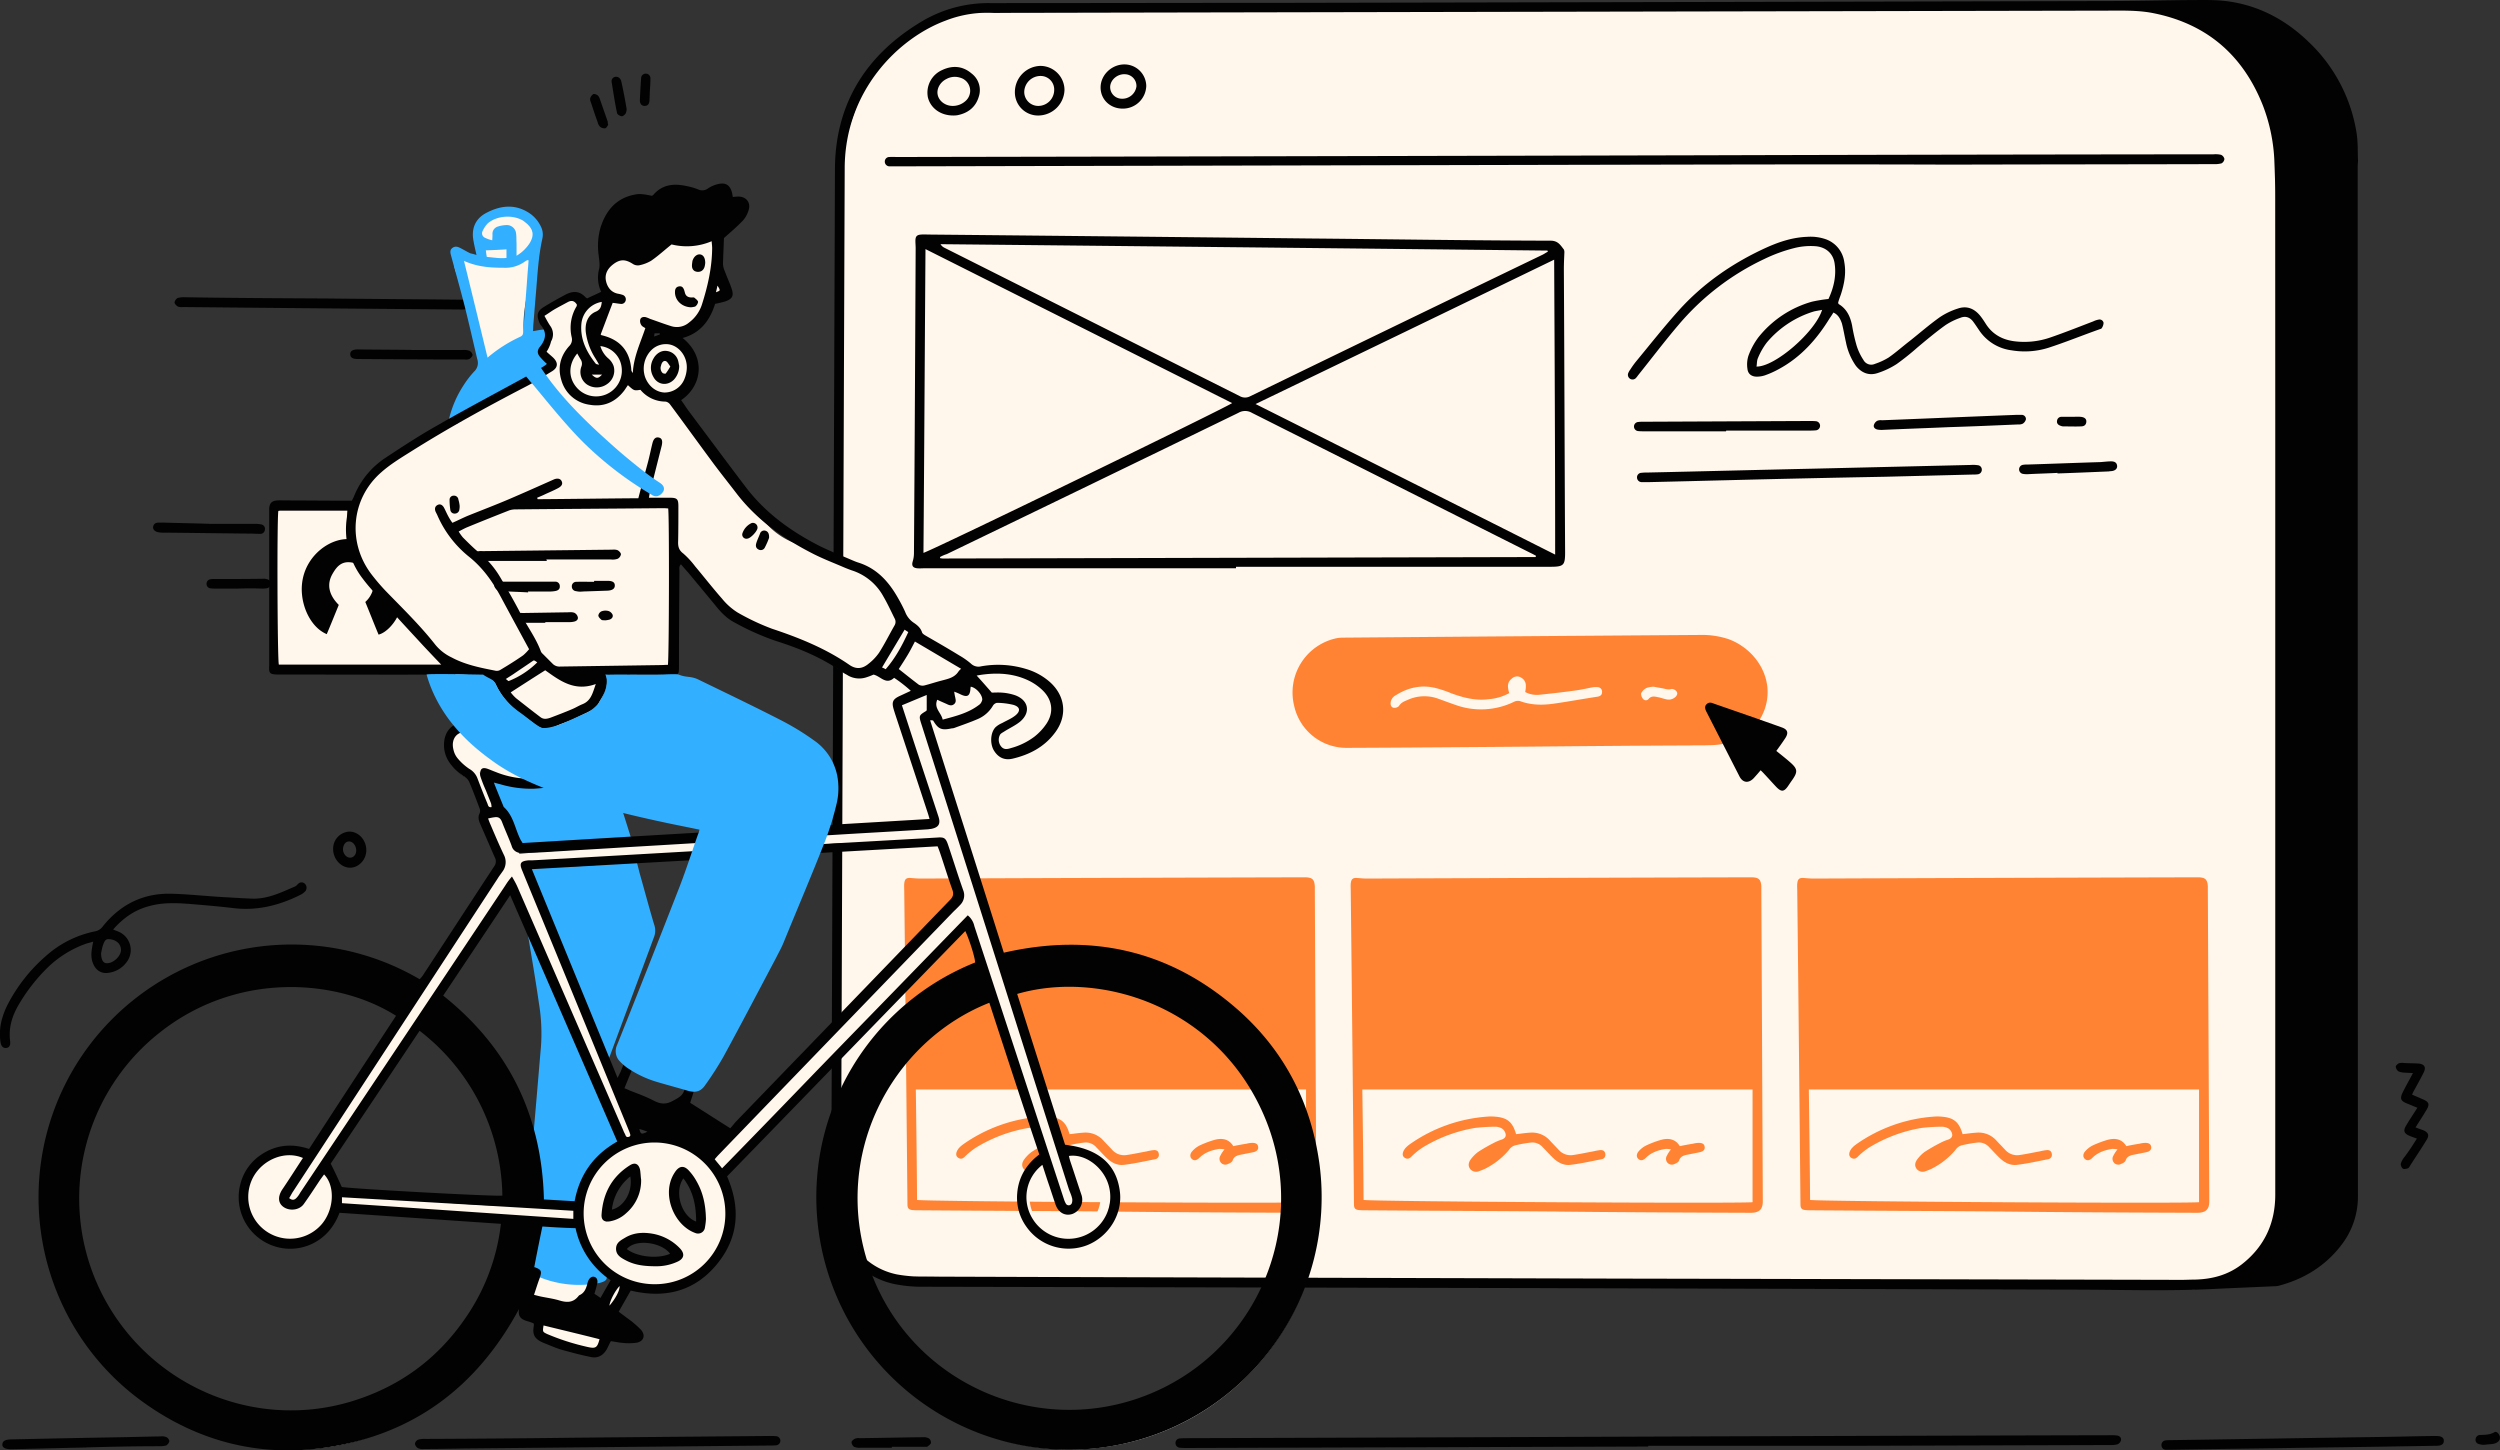 <svg xmlns="http://www.w3.org/2000/svg" viewBox="0 0 1231.79 714.61" id="EmailMarketing"><rect x="0" y="0" width="1231.79" height="714.61" fill="#333333" stroke="none"/><g data-name="Layer 2" fill="#020202" class="color000000 svgShape"><g fill="#020202" class="color000000 svgShape"><g fill="#020202" class="color000000 svgShape"><g data-name="Remote1" fill="#020202" class="color000000 svgShape"><g fill="#020202" class="color000000 svgShape"><path fill="#fff6ec" d="M1121.78 331v263.63c0 3 0 5.81-1.57 8.59-.85 1.46-1 3.39-1.58 5.09a31.84 31.84 0 0 1-16.09 18.87c-5.57 2.91-11.37 4.08-17.18 6.62-2.78 1.21-5.57 2.46-7.87-.08a3.92 3.92 0 0 0-1.81-.61 19.68 19.68 0 0 0-2.66 0q-174.42-1.1-348.73-2.3-136.31-.9-272.49-1.69c-1.93 0-3.87.48-5.81.6a8.5 8.5 0 0 1-3.5-.24c-2.55-.85-5.09-1.94-7.63-3-7.14-2.91-13.07-7.39-16.57-14.4-2.79-5.33-5.33-10.89-7.75-16.34-1.21-2.78-1-5.32 1.45-7.5a3.59 3.59 0 0 0 1-2.3 23.38 23.38 0 0 0 0-2.9c-.48-166.14 0-332.15-.45-498.28 0-1.82 10.86-48.4 27.07-62.2a84.56 84.56 0 0 1 31.55-16.71 10.42 10.42 0 0 1 3.84-.37c2.79.12 5.45.61 8.11.61l569.91-1.45c1.57 0 3-.37 4.6-.49a14.78 14.78 0 0 1 4.6 0 112.94 112.94 0 0 1 14.28 4.12 103.3 103.3 0 0 1 25 14.52c7.63 6.05 12.59 14.27 15.61 23.59 1 2.78 1.7 5.69 2.42 8.59a52.31 52.31 0 0 1 1.7 12.34l.36 263.66Z" class="colorffffff svgShape"></path><path d="M764.19 634.68 454.67 634a67.78 67.78 0 0 1-14-1.33 38.83 38.83 0 0 1-30.25-31.71 71.81 71.81 0 0 1-.85-11.49l1.82-506.14c.12-31.83 15-55.91 42.1-72.36a64.1 64.1 0 0 1 34.25-9.44c47.67 0 95.47-.12 143.14-.12Q834.49 1 1038 .52c13.56 0 27.11-.36 40.54-.48 6 0 12.1-.24 18.15.48 16 1.94 29.52 9.2 40.9 20.21a78.57 78.57 0 0 1 23.47 44.41c.73 4.35.61 8.71.73 13.19.12 1.33-.12 2.66-.12 4q0 253.37.12 506.87a38.87 38.87 0 0 1-7.75 23.71c-7.74 10.41-18.27 17.06-30.73 20.45a7.11 7.11 0 0 1-2.3.37c-9.92.48-19.72.84-29.64 1.33-23.6 1.21-47.32.36-70.91.36l-256.28-.73Zm38.12-4.68c66.91.13 169.76.37 272.61.61 1.94 0 4-.12 5.93-.12 8.83-.12 16.94-2.18 24-7.75 11-8.71 16.21-20.2 16.21-34.12V97c0-6.17-.24-12.34-.48-18.51a85.67 85.67 0 0 0-5.58-26.42c-9.92-25.17-28.07-40.66-54.81-45.74-7.26-1.33-14.64-1.09-22-1.09L494.6 6.33c-1.81 0-3.75.12-5.56 0a56.37 56.37 0 0 0-23.23 3.87c-23.12 8.59-49.49 34.49-49.61 72.6q-.37 99.29-.73 198.68-.54 152.28-1.09 304.56a82.07 82.07 0 0 0 .73 13.43c2.3 14.4 12.7 25.53 26.74 28.44a67.78 67.78 0 0 0 13.07 1.09c103.69.36 207.63.6 347.39 1Z" fill="#020202" class="color000000 svgShape"></path><path fill="#ff8333" d="M987.07 596.93c-31.21-.24-62.43-.36-93.65-.6-1.33 0-2.66 0-4-.12-1.82-.25-2.3-1-2.3-2.91-.49-51.3-1-102.73-1.58-154 0-1.33-.12-2.66 0-4 .25-2.3 1.09-2.91 3.51-2.67 1.58.12 3 .25 4.6.25q93.3-.37 186.7-.61h3c3.27.12 4.23 1.09 4.48 4.36v1.93l.72 151.37v1.94c0 3.87-1.57 5.57-5.56 5.69h-1c-31.58-.12-63.28-.25-95-.61Zm-95.22-5.69c8.59.85 188.76 1.82 191.66 1.09v-55.54H891.24c.24 18.28.49 36.3.61 54.45ZM752.94 367.88c-29.65.24-59.41.48-89.06.6a26.4 26.4 0 0 1-26.25-20.81 27.35 27.35 0 0 1 20-33 16.37 16.37 0 0 1 4.24-.49q87.84-.72 175.81-1.33a41.07 41.07 0 0 1 14.24 2.15c11.13 4.24 18.75 14.52 19 25.41.25 12.1-7.86 22.63-20.08 25.77a41.79 41.79 0 0 1-8.84 1c-3.14.12-6.41 0-9.55.12-26.51.09-53.01.34-79.51.58Zm-9.32-26.38a24.62 24.62 0 0 1-10.16 3c-6.42.84-12.47-.73-18.39-2.91a55.28 55.28 0 0 0-7.51-2.54c-7.14-1.81-13.67-.36-19.84 3.51a4.72 4.72 0 0 0-2.54 3.63c-.12 1.21.36 2.42 1.57 2.54a3 3 0 0 0 2.54-.85c1-1.69 2.54-2.3 4.24-3a19.85 19.85 0 0 1 15.12-.61c2.79 1 5.57 2.06 8.35 3a37.08 37.08 0 0 0 29.16-1.57 4.35 4.35 0 0 1 2.79-.25c5.56 2.06 11.25 2.06 16.94 1.21 7-1 14-2.3 21.17-3.38 1.45-.25 2.3-.85 2.3-2.3a2.23 2.23 0 0 0-2.18-2.42 9.9 9.9 0 0 0-2.66.12c-2.54.48-5.2 1.09-7.74 1.45-6 .85-12.23 1.57-18.28 2.18a12.18 12.18 0 0 1-7-1.33c.48-2.79.84-5.45-2.06-7.14a3.65 3.65 0 0 0-4.36.36c-2.67 1.98-2.31 4.4-1.46 7.3Zm71.15-3.15a12.33 12.33 0 0 0-3.51.61 6.21 6.21 0 0 0-2.66 2.66 3.72 3.72 0 0 0 1 2.78 1.7 1.7 0 0 0 2.66 0c1.45-1.69 3.14-1.21 4.84-.84 1.33.24 2.54.72 3.87 1a4.81 4.81 0 0 0 4.36-1c1-.85 1.45-1.94.72-2.91a3.37 3.37 0 0 0-2.42-1.21c-1.69.61-3.26-.12-4.84-.36Z" class="colorffd622 svgShape"></path><path d="M609 280H455.52c-1.21 0-2.42.12-3.63 0-2.18-.24-2.78-1.33-2.18-3.39a13.39 13.39 0 0 0 .61-3.87c.36-50.09.6-100.31.84-150.4 0-1.21-.12-2.42-.12-3.63 0-2.3.73-3 2.91-3.15a25.33 25.33 0 0 1 3 0q94 .91 188 1.94c39.68.36 79.37 1 119.06 1.09 3.63 0 4.84 2.18 6.53 4.35a3.26 3.26 0 0 1 .25 1.58c-.12 2.78-.25 5.44-.25 8.23.25 46.46.37 93 .61 139.51 0 6.29-.73 7-7.26 7H609ZM456 122.73c-.36 50.34-.6 100-1 149.68 4.59-1.33 150.28-72.12 152.09-73.81-50.17-25.17-100.27-50.34-151.09-75.87Zm306.62 1.33c0-.24-.12-.36-.12-.6q-149.57-1.63-299.11-3.15a4.81 4.81 0 0 0 2.05 1.82q72.6 36.48 145.32 73a5.31 5.31 0 0 0 5.21.12q72-35 144.23-69.82c.85-.43 1.57-1 2.42-1.37ZM463.14 274.47c0 .24.12.36.12.6.37 0 .85.12 1.21.12l292-.72a.42.42 0 0 0 .24-.12.92.92 0 0 1 .12-.49c-.85-.48-1.81-1-2.78-1.45l-137.22-69a6.55 6.55 0 0 0-6.65 0Q538.46 238.28 466.53 273a18 18 0 0 0-3.39 1.47Zm302.62-146.53c-49.12 23.83-97.76 47.31-147.13 71.14 49.49 24.81 98.37 49.37 147.62 74.18 0-48.65-.25-96.68-.49-145.32ZM765.89 81.23l-324 .73h-3.63a2.31 2.31 0 0 1-2.3-2.3 2.22 2.22 0 0 1 2.3-2.3 29.54 29.54 0 0 1 3.26 0q198.57-.36 397-.85 126.14-.36 252.16-.48a12.08 12.08 0 0 1 3.63.24 2.87 2.87 0 0 1 1.69 2.06 2.76 2.76 0 0 1-1.45 2.17 13.33 13.33 0 0 1-3.87.37c-43.08.12-86.27.12-129.35.24-65.1-.24-130.32 0-195.41.12ZM903.34 154c-.6 1-1.21 1.94-1.81 2.78-6.3 10.29-14.16 19.12-24.81 24.93a45 45 0 0 1-6.9 3.15 12.53 12.53 0 0 1-4.23.72c-2.54 0-4.36-1.33-4.6-3.87a14.15 14.15 0 0 1 .49-6.41 35.43 35.43 0 0 1 4.84-9 51.58 51.58 0 0 1 26.49-17.66 74.22 74.22 0 0 1 8.11-1.33c2.54-5.45 4-11.38 3-17.67-.73-4.72-4.24-8-9.68-8.35a33.1 33.1 0 0 0-10.41 1 77.24 77.24 0 0 0-14.52 5.32A125.25 125.25 0 0 0 827 160.12c-6.9 8.11-13.31 16.58-20 24.93a7.9 7.9 0 0 1-.85 1.09 2.27 2.27 0 0 1-3 .48 2.3 2.3 0 0 1-.84-2.9 7.8 7.8 0 0 1 1-1.7 42.24 42.24 0 0 1 2.67-3.75c6.89-8.35 13.67-16.94 20.93-25.05 12.22-13.67 27.22-23.95 43.92-31.46 6.29-2.78 12.71-4.84 19.73-5.08a22.9 22.9 0 0 1 9.07 1.21 13.88 13.88 0 0 1 9.08 11.26c1 5.44 0 10.76-1.7 16-.48 1.33-1 2.66-1.33 4 .12.36.12.61.36.73 4 2.42 5.69 6.29 6.54 10.64a84.32 84.32 0 0 0 2.18 9.68 27.27 27.27 0 0 0 3.38 7.14 4.35 4.35 0 0 0 5.69 1.94 31.84 31.84 0 0 0 6.78-3.15c3.63-2.54 7-5.56 10.64-8.35 4.84-3.87 9.44-7.86 14.52-11.49a34.92 34.92 0 0 1 8.84-4.24c4.47-1.57 8.23 0 11.13 3.63 1.09 1.34 2.06 2.91 3 4.36 3.27 4.84 8 7.38 13.8 8.11a39.12 39.12 0 0 0 17.91-1.94c7-2.42 14-5.2 20.93-7.86a10.13 10.13 0 0 1 2.54-.85 2 2 0 0 1 2.54 1.57 4.82 4.82 0 0 1-.85 2.54c-.12.37-.72.49-1.08.61-8.47 3-16.82 6.41-25.41 9.19a38.89 38.89 0 0 1-17.91 1.21 22.62 22.62 0 0 1-15.87-9.62c-1-1.46-1.94-2.91-3-4.36-1.57-2.18-3.75-3.15-6.41-2.06a32.47 32.47 0 0 0-7.38 3.63c-4.72 3.39-9.2 7.14-13.68 10.89a130 130 0 0 1-10.28 8.23 39.45 39.45 0 0 1-9.44 4.48c-4.35 1.45-8-.12-10.77-3.63a30.32 30.32 0 0 1-4.84-11.5c-.72-3.14-1.21-6.29-2-9.31-.81-2.37-1.9-4.37-4.2-5.37Zm-37.87 26.62c9.19.12 29-17.18 32.31-27.95-1.58.36-2.91.48-4.24.85a48.82 48.82 0 0 0-23 15.24 33.83 33.83 0 0 0-4.36 7.63c-.59 1.28-.47 2.85-.71 4.18ZM875.22 370c2.42 1.93 4.72 3.75 6.78 5.56 3.75 3.27 3.87 4.72 1.09 8.71-.73 1-1.34 1.94-2.06 3-2.06 3-3.39 3-5.93.36-1.94-2.06-3.87-4.23-5.81-6.29a25.54 25.54 0 0 0-1.81-1.82c-1.09 1.34-2.18 2.55-3.27 3.76-2.54 2.78-5.45 2.54-7.14-.73l-16.33-31.94c-.61-1.21-1-2.55.12-3.63s2.17-.85 3.38-.37c11.14 3.87 22.39 7.75 33.52 11.74 3.27 1.09 3.63 2.9 1.57 5.81-1.21 1.84-2.66 3.84-4.11 5.84ZM887 235.75c-22.27.48-48.52 1.21-74.78 1.81H809a2.33 2.33 0 0 1-2.42-2.3 2.23 2.23 0 0 1 2.3-2.3 14.78 14.78 0 0 1 2.3-.12c27.59-.6 55.18-1.33 82.76-1.93l77.2-1.82a14.93 14.93 0 0 1 3.27.12 2.15 2.15 0 0 1 2.06 2.18 2.24 2.24 0 0 1-1.94 2.3 14.78 14.78 0 0 1-2.3.12L929 234.9c-12.71.24-25.3.48-42 .85ZM850.46 212.51h-40.53a23.36 23.36 0 0 1-2.9-.12 2.25 2.25 0 0 1 .12-4.47 18.8 18.8 0 0 1 2.66-.12l81.79-.37a29.78 29.78 0 0 1 3.27.12 2.26 2.26 0 0 1-.12 4.48 29.78 29.78 0 0 1-3.27.12h-40.89a.42.42 0 0 0-.13.36ZM960.33 210.46c-10.77.48-21.54.84-32.3 1.33a11.84 11.84 0 0 1-2.91-.12c-1.21-.24-2.18-1.09-1.81-2.3a3.51 3.51 0 0 1 1.69-2.06 4.71 4.71 0 0 1 2.3-.24c22-.85 44.16-1.82 66.19-2.66h2.66a2.07 2.07 0 0 1 2.06 2.18 3.58 3.58 0 0 1-1.58 2.17 4.29 4.29 0 0 1-2.18.37c-11.49.48-22.74 1-34.12 1.33ZM469.68 56.91c-6.29 0-11.13-3.63-12.47-8.83a12.15 12.15 0 0 1 7-13.56c5.08-2.42 10.17-2.05 14.52 1.7a10.28 10.28 0 0 1 3.51 11.49c-1.57 5.21-5.44 8.11-10.65 9.08a12.55 12.55 0 0 1-1.91.12Zm-.24-4.72a9.34 9.34 0 0 0 6.29-2.42 6.69 6.69 0 0 0-2.66-11.5 8.51 8.51 0 0 0-6.66.61c-3.27 1.57-5.08 5-4.36 8s3.76 5.31 7.39 5.31ZM511.79 56.91a11.4 11.4 0 0 1-11.74-11.5 12.91 12.91 0 0 1 12.7-12.94 11.92 11.92 0 0 1 11.74 11.85 13 13 0 0 1-12.7 12.59Zm-.37-4.72a7.88 7.88 0 0 0 8-7.87 6.66 6.66 0 0 0-6.54-6.89 8.06 8.06 0 0 0-8.22 7.74 6.89 6.89 0 0 0 6.76 7.02ZM553.17 53.52c-6.17 0-10.89-4.48-10.89-10.41 0-6.17 5.44-11.37 11.73-11.37a10.77 10.77 0 0 1 10.77 10.65 11.52 11.52 0 0 1-11.61 11.13Zm1.21-16.94c-3.63-.24-7.14 2.54-7.38 6.05a5.72 5.72 0 0 0 5.56 6 7 7 0 0 0 7.38-6 5.78 5.78 0 0 0-5.56-6.05ZM1013.81 233c-4.71.25-9.43.37-14.15.61a11.59 11.59 0 0 1-2.91-.12 2.26 2.26 0 0 1 .12-4.48 10.59 10.59 0 0 1 1.94-.12c12.1-.36 24.2-.85 36.18-1.21 1.69-.12 3.51-.36 5.2-.36s2.66.6 2.91 1.93-.49 2.42-2.18 2.79c-.61.12-1.33.12-1.94.24-8.47.36-16.94.72-25.29 1 .12-.07.12-.2.12-.28ZM1020.83 205.38c1.45 0 2.91-.13 4.24 0 1.93.12 3 1 2.9 2.42-.12 1.69-1.21 2.29-2.66 2.29-2.9.13-5.93 0-8.83 0a2.82 2.82 0 0 1-1-.24c-1.33-.36-2.18-1.21-1.94-2.54a2.15 2.15 0 0 1 2.3-1.93Z" fill="#020202" class="color000000 svgShape"></path><path fill="#ff8333" d="M967 558.82c2.42-.25 4.6-.61 6.77-.73a11.73 11.73 0 0110 4c1.45 1.58 2.9 3 4.35 4.6a7.85 7.85 0 006.9 2.42c3.39-.48 6.65-1.21 10-1.81a28.88 28.88 0 013.27-.61c1.33-.12 2.42.24 2.66 1.82a2.19 2.19 0 01-1.81 2.66c-5.21 1-10.29 2.18-15.49 2.78-3 .36-5.81-1-8.11-3.14-1.81-1.7-3.51-3.63-5.32-5.45a6.8 6.8 0 00-5.81-2.42 63.91 63.91 0 00-8.11 1.45 5.37 5.37 0 00-2.78 2.18 36.91 36.91 0 01-11.86 9.32c-1 .48-2.06.84-3 1.21a3.76 3.76 0 01-4.24-1.09c-1.21-1.57-.85-3.15.12-4.6a17.93 17.93 0 013.63-3.75 80.29 80.29 0 017.75-4.48 23.42 23.42 0 014-1.69c1.33-.49 2.18-1.33 1.94-2.66A4.3 4.3 0 00960 556a6.89 6.89 0 00-3.75-.84 85.19 85.19 0 00-9.56.6 72.46 72.46 0 00-26 9.8 36.71 36.71 0 00-5.32 4.36c-.85.85-1.81 1.33-2.9.72-1.33-.6-1.58-1.81-1.09-3.14a6.37 6.37 0 011.21-1.94 13 13 0 011.93-1.69 75.63 75.63 0 0138-13.67 23 23 0 014.23 0c6 .51 8.54 2.69 10.25 8.62zM1043.34 566.32a13.14 13.14 0 00-2.66-.24c-3.63.6-7 1.69-9.68 4.35-1.46 1.45-2.67 1.58-3.75.61s-1-2.54.24-3.87a11.76 11.76 0 013.63-2.79 49.62 49.62 0 017-2.66c3.75-1.09 7.26-.73 9.55 3 2.3-.49 4.36-.85 6.54-1.21a12.15 12.15 0 012.3-.37c2-.12 3.14.37 3.39 1.82s-.61 2.42-2.55 2.78l-5.44 1.09c-1.94.36-3.87.73-4.6 3-.24.73-1.33 1.34-2.3 1.7a2.82 2.82 0 01-3.39-.61 2.94 2.94 0 01-.24-3.63 13.9 13.9 0 011.96-2.97zM767.07 596.93c-31.21-.24-62.43-.36-93.65-.6-1.33 0-2.66 0-4-.12-1.82-.25-2.3-1-2.3-2.91-.49-51.3-1-102.73-1.58-154 0-1.33-.12-2.66 0-4 .25-2.3 1.09-2.91 3.51-2.67 1.58.12 3 .25 4.6.25q93.3-.37 186.7-.61h3c3.27.12 4.23 1.09 4.48 4.36v1.93l.72 151.37v1.94c0 3.87-1.57 5.57-5.56 5.69h-1c-31.58-.12-63.28-.25-95-.61zm-95.22-5.69c8.59.85 188.76 1.82 191.66 1.09v-55.54H671.24c.24 18.28.49 36.3.61 54.45z" class="colorffd622 svgShape"></path><path fill="#ff8333" d="M747 558.82c2.42-.25 4.6-.61 6.77-.73a11.73 11.73 0 0110 4c1.45 1.58 2.9 3 4.35 4.6a7.85 7.85 0 006.9 2.42c3.39-.48 6.65-1.21 10-1.81a28.88 28.88 0 013.27-.61c1.33-.12 2.42.24 2.66 1.82a2.19 2.19 0 01-1.81 2.66c-5.21 1-10.29 2.18-15.49 2.78-3 .36-5.81-1-8.11-3.14-1.81-1.7-3.51-3.63-5.32-5.45a6.8 6.8 0 00-5.81-2.42 63.91 63.91 0 00-8.11 1.45 5.37 5.37 0 00-2.78 2.18 36.91 36.91 0 01-11.86 9.32c-1 .48-2.06.84-3 1.21a3.76 3.76 0 01-4.24-1.09c-1.21-1.57-.85-3.15.12-4.6a17.93 17.93 0 013.63-3.75 80.29 80.29 0 017.75-4.48 23.42 23.42 0 014-1.69c1.33-.49 2.18-1.33 1.94-2.66A4.3 4.3 0 00740 556a6.89 6.89 0 00-3.75-.84 85.19 85.19 0 00-9.56.6 72.46 72.46 0 00-26 9.8 36.71 36.71 0 00-5.32 4.36c-.85.85-1.81 1.33-2.9.72-1.33-.6-1.58-1.81-1.09-3.14a6.37 6.37 0 011.21-1.94 13 13 0 011.93-1.69 75.63 75.63 0 0138-13.67 23 23 0 014.23 0c6 .51 8.54 2.69 10.25 8.62zM823.34 566.32a13.14 13.14 0 00-2.66-.24c-3.63.6-7 1.69-9.68 4.35-1.46 1.45-2.67 1.58-3.75.61s-1-2.54.24-3.87a11.76 11.76 0 013.63-2.79 49.62 49.62 0 017-2.66c3.75-1.09 7.26-.73 9.55 3 2.3-.49 4.36-.85 6.54-1.21a12.15 12.15 0 012.3-.37c2.05-.12 3.14.37 3.39 1.82s-.61 2.42-2.55 2.78l-5.44 1.09c-1.94.36-3.87.73-4.6 3-.24.73-1.33 1.34-2.3 1.7a2.82 2.82 0 01-3.39-.61 2.94 2.94 0 01-.24-3.63 13.9 13.9 0 011.96-2.97zM547.07 596.93c-31.21-.24-62.43-.36-93.65-.6-1.33 0-2.66 0-4-.12-1.82-.25-2.3-1-2.3-2.91-.49-51.3-1-102.73-1.58-154 0-1.33-.12-2.66 0-4 .25-2.3 1.09-2.91 3.51-2.67 1.58.12 3 .25 4.6.25q93.3-.37 186.7-.61h3c3.27.12 4.23 1.09 4.48 4.36v1.93l.72 151.37v1.94c0 3.87-1.57 5.57-5.56 5.69h-1c-31.58-.12-63.28-.25-95-.61zm-95.22-5.69c8.59.85 188.76 1.82 191.66 1.09v-55.54H451.24c.24 18.28.49 36.3.61 54.45z" class="colorffd622 svgShape"></path><path fill="#ff8333" d="M527 558.82c2.42-.25 4.6-.61 6.77-.73a11.73 11.73 0 0110 4c1.45 1.58 2.9 3 4.35 4.6a7.85 7.85 0 006.9 2.42c3.39-.48 6.65-1.21 10-1.81a28.88 28.88 0 013.27-.61c1.33-.12 2.42.24 2.66 1.82a2.19 2.19 0 01-1.81 2.66c-5.21 1-10.29 2.18-15.49 2.78-3 .36-5.81-1-8.11-3.14-1.81-1.7-3.51-3.63-5.32-5.45a6.8 6.8 0 00-5.81-2.42 63.91 63.91 0 00-8.11 1.45 5.37 5.37 0 00-2.78 2.18 36.91 36.91 0 01-11.86 9.32c-1 .48-2.06.84-3 1.21a3.76 3.76 0 01-4.24-1.09c-1.21-1.57-.85-3.15.12-4.6a17.93 17.93 0 013.63-3.75 80.29 80.29 0 017.75-4.48 23.42 23.42 0 014-1.69c1.33-.49 2.18-1.33 1.94-2.66A4.3 4.3 0 00520 556a6.89 6.89 0 00-3.75-.84 85.19 85.19 0 00-9.56.6 72.46 72.46 0 00-26 9.8 36.71 36.71 0 00-5.32 4.36c-.85.85-1.81 1.33-2.9.72-1.33-.6-1.58-1.81-1.09-3.14a6.37 6.37 0 011.21-1.94 13 13 0 011.93-1.69 75.63 75.63 0 0138-13.67 23 23 0 014.23 0c6 .51 8.54 2.69 10.25 8.62zM603.34 566.32a13.14 13.14 0 00-2.66-.24c-3.63.6-7 1.69-9.68 4.35-1.46 1.45-2.67 1.58-3.75.61s-1-2.54.24-3.87a11.76 11.76 0 013.63-2.79 49.62 49.62 0 017-2.66c3.75-1.09 7.26-.73 9.55 3 2.3-.49 4.36-.85 6.54-1.21a12.15 12.15 0 012.3-.37c2.05-.12 3.14.37 3.39 1.82s-.61 2.42-2.55 2.78l-5.44 1.09c-1.94.36-3.87.73-4.6 3-.24.73-1.33 1.34-2.3 1.7a2.82 2.82 0 01-3.39-.61 2.94 2.94 0 01-.24-3.63 13.9 13.9 0 011.96-2.97z" class="colorffd622 svgShape"></path></g><g fill="#020202" class="color000000 svgShape"><path fill="#fff6ec" d="M206 487.36c.72-1.09 1.33-1.94 1.93-2.78q18.15-27.58 36.42-54.94c1.46-2.3 1.46-3.87.37-6.29-2.42-5-4.36-10-6.42-15.12-1-2.42-1.57-5-.6-7.75a4.52 4.52 0 0 0-.36-2.78c-1.58-4.24-3.15-8.47-5-12.58a4.32 4.32 0 0 0-2.05-1.82c-5.57-2.78-8.59-7.5-9.8-13.31a10.7 10.7 0 0 1 4-11.13c1.45-1.21 2.9-2.3 4.48-3.63-1.21-4-2.91-8-3.63-12s-.73-8.23-1.09-12.58c-1.21 0-2.42-.13-3.51-.13-11.13 0-22.27 0-33.28-.12-3.38 0-6.77-.36-10.16-.36h-34.6c-1.45 0-2.9 0-4.23-.12-3.27-.24-4.24-1.09-4.48-4.48-.12-1.57-.12-3-.12-4.6-.48-9.68.27-19.36-.33-28.91a175.85 175.85 0 0 1 .6-31.95c.13-1.33-.51-2.54 0-3.87a7.24 7.24 0 0 1 6.66-5.57 124.11 124.11 0 0 1 24.08-.24c2.78.24 5.68.61 8.35 1 3.38-11 10.76-18.76 20.08-24.93 3.15-2.05 6.41-3.75 9.68-5.56 1.82-1.09 3.63-2.06 5.33-3.27 6.17-4.72 12.94-8.35 19.48-12.46a57.17 57.17 0 0 0 7.62-6.66 4 4 0 0 0 1-2.66c.24-2.9-.12-6.05.48-8.83 1.21-6.42-.48-12.47-2.18-18.52-3.14-11.73-5.8-23.47-10.16-34.72a10.32 10.32 0 0 1-.61-2.54c-.48-3.27 1.46-5.45 4.36-5.09a33.81 33.81 0 0 0 3.63 0h4c-.36-1.57-.6-3-1-4.47-2.55-9.8 4.11-17.91 14.27-17.31 1.33.13 2.67.37 3.88.61 5.44 1.09 8.59 4.72 9.68 10 1.33 7.14.6 14.16-1 21.3-2.06 8.71-4.24 17.54-3.75 26.74.12 1.09 0 2.18 0 3.63 4.47-1.33 8.71-4.6 13.31.24a19.15 19.15 0 0 0-.49-2.66c-.72-2.06-1.81-4-2.42-6.17-.84-2.78-.24-4.36 2.3-5.81 2.18-1.33 4.36-2.54 6.54-3.75 3.75-2.18 5.32-1.94 8.59.85.48.48 1 .84 1.33 1.21 2.3-1.09 4.23-2.67 6.53-3.15s4.48-.12 7.26-.6a5.8 5.8 0 0 1-1.45-.73c-6.78-5.69-2.54-15.61 2.3-18.88a6.53 6.53 0 0 1 3.75-.48c1.45.12 2.66.85 4.11 1.21 6.17 1.33 11.5 0 15.61-5.2.49-.73 1.09-1.46 1.58-2.06a4.17 4.17 0 0 1 4.71-1.57c1 .24 1.94.36 2.91.6a22.2 22.2 0 0 0 15.73-1.61c1.93-1 3.51 0 3.51 2.3a65.49 65.49 0 0 1-.85 8.47c-.24 1.93-.73 3.87-1 5.8 3 1.21 3 1.34 4.24 4.24.12.24.24.36.24.6.48 1.94 2.54 4.12.85 5.81-1.33 1.33-3.88 1.7-5.81 2.42a5.72 5.72 0 0 1-2.06.24c-.6 1.7-1.21 3.27-1.81 5-3.75 9.68-11.14 13.55-21.3 11-1.81-.49-3.51-1-5.57-1.46-.72 1.94-1.33 3.76-2.05 5.81 4.72-.6 8.95.37 13.07 1.45 5.92 1.46 9.68 5.69 9.55 11-.12 6.65-3.14 12-8.47 16.09l-1.08.72a10.39 10.39 0 0 0-1 .73 78 78 0 0 1 4.84 6.17c4.6 7.38 10.4 13.8 16.09 20.33 6.17 7.14 11 15 16 23a16.3 16.3 0 0 0 2.18 2.9c3.15 3.15 6.41 6.05 9.56 9.2a36.24 36.24 0 0 0 11.49 7.5c11.62 4.84 23 9.92 33.64 16.58a77.62 77.62 0 0 1 7.14 5.2 25 25 0 0 1 7.87 10.77 24.39 24.39 0 0 0 8.22 10.89c1.7 1.21 3.39 2.42 4.12 4.6.12.48.72.72 1.21 1.09 4.6 2.54 9.19 5.32 13.79 7.74 3.51 1.82 7.14 3.63 9.68 6.78 1.21 1.45 2.54 1.09 3.87.84a74.13 74.13 0 0 1 21.3.13 23.63 23.63 0 0 1 15.64 9.06c3.75 4.84 3.87 10 .48 15.25-4.11 6.41-10 11-16.09 15.36-4.48 3.15-9.2 1.33-10.77-3.51a5.78 5.78 0 0 1 1.7-6.29c1.81-1.81 3.75-3.39 5.68-5.08a14.43 14.43 0 0 0 4.24-5.81 2.61 2.61 0 0 0-1.09-3.63 17.64 17.64 0 0 0-11.25-2.78c-.61 0-1.34.24-1.94.24a4.93 4.93 0 0 0-4.84 3.15 22.65 22.65 0 0 1-4.48 5.2 6.37 6.37 0 0 1-3.14 1.57 14.14 14.14 0 0 0-6.42 2.18c-2.54 1.7-5.32.85-7.62-1.81a25.83 25.83 0 0 1-2.3-2.79c-.24-.24-.6-.24-1.09-.48-.84 1.21-1.69 2.54-2.42 3.63 1.94 6.29 4 12.34 5.93 18.51a11.21 11.21 0 0 1 .12 4.48c-.48 2.3-.6 2.54 1.7 3.27 1.81.6 2.17 2.05 2.54 3.51q2.36 9.08 4.72 18.15c.6 2.17 1.21 4.47 1.81 6.65 4.72 15.13 9.32 30.25 14 45.38a35.78 35.78 0 0 0 2.54 5.92c1.69 3.15 3.87 6.54 2.06 10.53-.25.49.24 1.21.36 2.06 39.93-10.77 76.95-4.84 110.11 20 25.29 18.88 40.65 44.41 46.46 75.39A122.86 122.86 0 1 1 485 476c-2.54-7.63-4.11-15.49-8.47-22.39-2.05 2.54-3.75 5-5.81 7.14-9.19 9.8-18.39 19.48-27.7 29.16a15.83 15.83 0 0 1-5.81 4.12c-2.18.84-3.87 3.14-5.57 5-5.56 6-10.89 12.34-16.58 18.39-10.64 11.13-21.41 22.14-32.18 33.15-6.9 7.14-13.8 14.16-20.69 21.3-1 1-1.94 2.06-3 3-1.69 1.7-3.51 3-6.05 1.46-.12-.13-.48 0-.6 0a2.64 2.64 0 0 0-.73.6c10.41 17.06 10.53 33.88-4 48.64-11 11.26-24.81 12.83-39.81 7.63.73 2.9-1 5-2.3 7.13-1.21 1.82-2.3 3.76-3.39 5.69s-2.42 2.42-3.75 1.57-1.45-1.81-.6-3.75c1.81-4.23 3.87-8.35 5.93-12.82-10.77-6.66-17.19-16.46-18.64-29.28h-19.73c-5 42.95-25.17 76-63 97-30.49 17.06-63 19.84-96.32 9.07a121.36 121.36 0 0 1-74.82-161.28c26.87-68.24 108.54-97.89 174.62-59.17Zm317.26 80c13.91 1 22.26 7.87 23.71 19.36a23 23 0 0 1-15.36 24.56 21.79 21.79 0 0 1-26.14-9.92 22.08 22.08 0 0 1-2.66-14.64c1.21-7.38 5.44-12.82 11.86-16.82-.49-1.21-.85-2.42-1.33-3.51-1.82-5.2-3.75-10.28-5.57-15.48-.36-1.09-.73-2.55-.24-3.39a3.92 3.92 0 0 0-.12-4c-2.66-7-5.08-14-7.87-20.93-3.75-9.19-6.53-18.87-9.68-28.31-.36-1.09-.72-2.18-1.09-3.27-48.28 17.06-83 73.45-63.88 132.86 18.63 57.84 81.67 88.33 138.66 67.4 56.63-20.94 85.06-84.7 62.2-140.61-23.48-57.59-84.46-76.59-128-62.67 6.5 27.08 17.88 52.49 25.5 79.35ZM166.3 594c-1.33 6.17-5.08 10.29-9.56 13.55-7 5.21-14.64 6-22.63 2.18a27.76 27.76 0 0 1-9.44-7.62 18.31 18.31 0 0 1-3.87-14.88A21.28 21.28 0 0 1 140.65 569c4.47-.37 8.95 0 13.91 0 14.52-22.63 29.4-45.74 44.29-68.85-31.7-21.78-83.61-25.29-123.54 6.17a106.88 106.88 0 0 0 94.86 186.82c52-14.52 76.23-60.62 77.68-93.77a30.25 30.25 0 0 0-3.14-.25c-10.65-.48-21.3-.84-32-1.33-7.14-.36-14.28-.72-21.41-1.21-4.48-.36-9-1.09-13.44-1.69-3.58-.08-7.45-.44-11.56-.89Zm92.32-169.28a9.72 9.72 0 0 0 1 6.78c5.32 12.34 10.89 24.56 15.73 37 4.36 11 8.23 22.27 13.19 33 3.27 7 6.41 14 9.19 21.17 5.21 13.19 10.17 26.38 15.37 39.69 13.31-2.42 24.93 1.21 34.85 10.77.6-.73 1-1.21 1.45-1.69q59.36-62.08 118.82-124.15A60.06 60.06 0 0 1 473 443c-3.14-8.95-6.29-18.27-9.31-27.1h-13.04a10.27 10.27 0 0 1-3.87-.61 15.71 15.71 0 0 0-7.38-1.29c-9.56.61-19.12 1.21-28.68 1.7-5.33.36-10.77.36-16.09.85-18 1.33-36.18 2.9-54.21 4.23-20.21 1.57-40.3 3.27-60.38 5.93-1.33.12-2.78.36-3.87-.12s-1.46-1.82-2.18-2.78c-4.99.03-9.99.39-15.37.87ZM331 271c-.24.12-.36.37-.61.49v9.19l-.36 46.22c0 3.63-1.33 5.21-5.08 5.69a18.87 18.87 0 0 1-2.66.12h-14.18a34.33 34.33 0 0 0-5 .24 3.75 3.75 0 0 0-3.63 3.15 78.87 78.87 0 0 1-3.15 8.35 17.89 17.89 0 0 1-8.83 9.07 63.38 63.38 0 0 1-26.62 6.54c-7.38 0-13-2.66-16.7-9.2-1.93-3.39-4.23-6.41-6.41-9.56a24.94 24.94 0 0 0-8-7 22.91 22.91 0 0 0 1 10.4c1 2.91 1.94 5.81 2.78 8.83a5.15 5.15 0 0 1-1.81 5.93c-1 .73-1.82 1.46-2.9 2.42a13.29 13.29 0 0 0 1.33 1c7 4.72 14 9.32 21.17 14 1.94 1.21 4 2.3 6.05 3.39a10.06 10.06 0 0 1 1.94 1.21 2.52 2.52 0 0 1 1.09 2.9 2.62 2.62 0 0 1-2.54 1.81 30.43 30.43 0 0 1-11.38-1.69c-3.27-1.21-6.53-2.42-10.16-3.87.36.85.48 1.33.72 1.81 2.18 5 4.36 9.8 6.66 14.77 1.09 2.29 1.57 4.84 3.87 6.29.61.36 1 1.45 1.33 2.3 1.45 3 2.91 6.17 4.36 9.31.84 1.82 1.81 3.75 2.66 5.57 3.39-.24 6.41-.61 9.44-.85 14.4-1 28.8-1.93 43.07-2.78 8.35-.48 16.7-1.33 25-1.57s16.82-1.94 25.29-.85c3 .36 6.17-.24 9.2-.61 1.81-.24 3.5-1.21 5.32-1.45 13.31-1.09 26.5-2.3 39.81-3.14 12.1-.85 24.2-1.33 36.18-1.94 3.75-.12 7.62 0 11.73 0-.36-1.33-.72-2.66-1.21-4-1.33-4.48-2.66-8.84-4-13.31-1.09-4-2.06-8.11-3-12.1-.49-1.82-.85-3.63-2.91-4.36-.6-.24-1-1.21-1.21-1.93-1.93-5.93-3.87-11.86-5.56-17.91-1.21-4.72.6-8.71 4.72-11.26.72-.48 1.45-.84 2.42-1.45-2.55-4.84-7.75-6.17-10.89-9.8-2.55 1.33-4.72 1.7-6.78 0a6.12 6.12 0 0 0-6.17-1c-6.29 2.18-11.86 1-16.82-3.63a39.66 39.66 0 0 0-5.08-3.75 57.87 57.87 0 0 0-6.05-3.26c-2.91-1.34-5.81-2.55-8.84-3.76a85.28 85.28 0 0 0-10.16-3.63A58.23 58.23 0 0 1 351.31 295c-4.12-4.48-7.75-9.32-11.74-13.91A76.68 76.68 0 0 0 331 271Zm-23.13 292.83c-1.33-3-2.54-5.81-3.75-8.59-10.05-23.35-20.33-46.58-29.89-70.06-6.65-16.21-13.79-32.06-21.3-47.91-.48-1-1.08-1.94-1.93-3.39-13.07 20.08-25.77 39.57-38.36 58.68a87.7 87.7 0 0 1 7.26 5c29 24.45 43.92 55.66 44.89 93.54 0 1.09.12 2.05.12 3.14l19.36.73c2.06-14.92 9.93-25.33 23.6-31.14Zm-103.09-59.89c-14 23.35-27.95 46.34-44.53 67.52-.73 1-1.33 1.93-2.18 3.26 4.72 3.39 8.23 7.38 8.59 13.55 27.47 1.7 54.45 5.09 81.92 5.93a104.53 104.53 0 0 0-10.17-49.85 108.18 108.18 0 0 0-33.63-40.41Zm311.81 70.9a17.67 17.67 0 0 0-7.86 22.39 17.22 17.22 0 0 0 21.42 9.44A18.22 18.22 0 0 0 541.76 585c-2.18-7.87-9.8-13.55-16.58-12.22-.12 1.57.37 3.38-.36 4.47-1 1.58-.6 2.67 0 4 1.7 4.11 3.51 8.35 5.2 12.46.85 2.06.37 3.63-1.08 4.23s-2.42-.24-3.39-2.17a121 121 0 0 1-8.11-19.12c-.24-.6-.6-1.08-.85-1.81Zm-172.66 30.5c3.63-8 .48-21.06-7.51-27.23-7.01 9.08-6.05 22.63 7.51 27.23ZM333 618c-4.12-5.69-18-10.53-27.35-2.9 3.43 6.9 20.73 9.72 27.35 2.9Zm-22.27-40.78c-.6.49-1.33.85-1.81 1.33a46.37 46.37 0 0 0-10 16.1 18 18 0 0 0-.84 5.08 4.68 4.68 0 0 0 .48 2.06c9.67-2.99 15.12-16.9 12.21-24.53Z" class="colorffffff svgShape"></path><path fill="#fff6ec" d="M291.57 636.31a20 20 0 0 1-1.82 4.36c-.85 1.33-1.69 2.3-1.33 4 .24 1.33-1.09 2.18-2.78 2.18a10.21 10.21 0 0 1-3.27-.61c-4.11-1.33-8.47-2.17-12.22-4.72-1.21-.84-2.91-.84-4.36-1.33-3-1-3.63-2.17-2.66-5.2l1.45-4.36a2.66 2.66 0 0 1 3.15-1.69 37.73 37.73 0 0 0 5.2.61c4.48.36 9 .6 13.43 1 3.51.45 5.08 2.13 5.21 5.76ZM271.48 652.28c3.75.73 7.38 1.46 11.13 1.94 4.12.6 8.35.73 12 3.27a4.64 4.64 0 0 0 1.21.36c2.66.73 3.51 2.18 2.42 4.6a11.25 11.25 0 0 1-2.54 3.39 3.69 3.69 0 0 1-5.57-.25c-1.57-1.81-3.63-2.3-5.68-2.78-4.12-1-8.11-1.94-12.22-2.9a11.26 11.26 0 0 1-1.94-.49c-5.93-1.93-5.2-6-2.78-10.16a3.44 3.44 0 0 1 2.54-1c1.09 0 1.57 1.09 1.57 2.18a7.51 7.51 0 0 0-.14 1.84Z" class="colorffffff svgShape"></path></g><g fill="#020202" class="color000000 svgShape"><path d="M485 475.15c1.58 5.2 3 10.16 4.48 15.25-33 14.15-55 38.11-64.37 72.72-7.14 26.62-4 52.39 8.83 76.83a106.9 106.9 0 0 0 196.75-81.19c-16.46-53.84-73.81-88.33-133.34-71.15-1.46-5-3-9.92-4.48-14.88 47.31-16.21 117.37 2.18 146.53 67 28.44 63.29-2.18 138.07-66.79 163.35a122 122 0 0 1-160.41-74.62c-22.02-65.58 14.52-132.26 72.8-153.31ZM208.2 486.77c-2.06 4.72-5.33 8.47-9 12.1-32.18-18.27-65.58-21.3-99.7-6.3-27.83 12.23-46.95 33.28-57.23 62a106.44 106.44 0 0 0 70.54 137.94c31.82 9.31 62 4.72 89.54-13.68s42.65-44.56 47.11-77.23c4.72.48 9.44.84 14 1.33-2.78 38.35-31.94 89.78-91.47 104.9C116.12 722 57.43 694.52 32.38 642.37A122.11 122.11 0 0 1 68.68 492c46.32-35 104.55-29.43 139.52-5.23Z" fill="#020202" class="color000000 svgShape"></path><path d="M207 504.19c2.9-4.23 5.68-8.23 8.71-12.58a120.93 120.93 0 0 1 34.12 39.68 122.42 122.42 0 0 1 14.64 61.84c-4.84.24-9.56.48-14.52.6.23-37.03-14.04-66.79-42.95-89.54Z" fill="#020202" class="color000000 svgShape"></path></g><g fill="#020202" class="color000000 svgShape"><path d="m812.11 712.73-227 .72c-1.21 0-2.42 0-3.63-.12a2.29 2.29 0 0 1-2.3-2.3 2.22 2.22 0 0 1 2.3-2.29c1.33-.13 2.66-.13 4-.13q121.42-.36 242.85-.84 105.81-.36 211.51-.61a29.78 29.78 0 0 1 3.27.12c1.21.25 2.17 1 1.93 2.3a2.94 2.94 0 0 1-1.69 2.06 13.69 13.69 0 0 1-3.87.36l-125.12.37H812.11ZM55.74 458c1.21.49 1.93.73 2.54 1a9.81 9.81 0 0 1 3.87 15.37 13 13 0 0 1-8 4.84c-3.87.85-6.89-.85-8.35-4.6-1.08-2.66-.84-5.44-.36-8.11.12-.72.24-1.45.49-2.54-1.58.49-2.67.73-3.76 1.09a52.57 52.57 0 0 0-18.63 11.62A87.26 87.26 0 0 0 9 495.41c-3.15 5.45-4.84 11.26-4 17.67.24 2.06-.49 3.14-1.94 3.27s-2.42-.73-2.78-2.67a27.24 27.24 0 0 1 .85-12.1 39.6 39.6 0 0 1 2.66-6.65 81 81 0 0 1 18.63-23.72 51.76 51.76 0 0 1 24.48-12.34 6 6 0 0 0 3.75-2.42c8.72-10.89 20-16.46 33.88-16.09 8.72.24 17.31 1.21 26 1.69 4.72.24 9.44.61 14.16.73 7.5.12 14-3.15 20.69-6 .6-.24 1-.85 1.45-1.21a2.3 2.3 0 0 1 3.27-.24 2.79 2.79 0 0 1 .48 3.63 8.38 8.38 0 0 1-2.3 1.81c-10.53 5.32-21.54 8.11-33.39 6.66-7.14-.85-14.4-1.46-21.66-2.06-6.54-.49-13-.73-19.36 1-7 1.73-12.93 5.63-18.13 11.63Zm-5.93 11.5c0 3.39 1 5 2.66 5.08 3.15.24 7.14-3.39 7.14-6.53 0-2.67-1.94-4.72-5-5.21-2.3-.36-2.91 0-4 3.27-.44 1.35-.56 2.8-.8 3.41ZM284.06 708.37c38.84-.36 66.8-.6 94.87-.84 1.21 0 2.42 0 3.63.12a2.25 2.25 0 0 1-.12 4.47c-1.21.12-2.42.12-3.63.12L228.4 713.7c-6.53.12-12.94.24-19.48.24a5.89 5.89 0 0 1-2.9-.36 3.16 3.16 0 0 1-1.57-2.18 2.71 2.71 0 0 1 1.57-2.06 12.05 12.05 0 0 1 3.63-.36c28.43-.12 56.75-.37 74.41-.61ZM159.31 147.05c22.63.25 45.26.37 67.88.61a19.88 19.88 0 0 1 2.67.12 2.07 2.07 0 0 1 2 2.18 2.3 2.3 0 0 1-2.18 2.42 19.66 19.66 0 0 1-2.66.12q-68.41-.54-136.85-1.21a5.75 5.75 0 0 1-2.54-.24C87 150.68 86 149.72 86 149a3.12 3.12 0 0 1 1.57-2.18 11.65 11.65 0 0 1 3.51-.36c22.75.36 45.49.48 68.24.6ZM1144.13 713.21c-31.22.49-52.63.73-74.05 1.09h-2.9a2.14 2.14 0 0 1-2.18-2.06 2.24 2.24 0 0 1 2-2.54 14.84 14.84 0 0 1 2.3-.12c34.49-.48 69.09-1.09 103.58-1.57 8.83-.12 17.54-.36 26.38-.48a19.81 19.81 0 0 1 2.66.12c1.33.24 2.3 1 2.18 2.42 0 1.21-.85 1.93-2.18 2.17a13.65 13.65 0 0 1-2.3.13c-21.73.36-43.51.72-55.49.84ZM42.31 713.21c-12.35.24-24.57.61-36.91.85-2.9 0-4.36-.85-4.23-2.42s1.21-2.3 4.11-2.42c16.7-.36 33.4-.73 50.09-1 7.87-.12 15.85-.36 23.72-.48a5.87 5.87 0 0 1 2.9.36 2.8 2.8 0 0 1 1.46 1.94 3.27 3.27 0 0 1-1.58 2.17 10.82 10.82 0 0 1-2.9.37c-12.22 0-24.44.24-36.66.6ZM1190.84 561c-1.7-.6-2.79-1-3.87-1.45-2.42-1.09-2.91-2.42-1.58-4.72 1.7-2.9 3.63-5.8 5.69-9-1.94-.85-3.75-1.57-5.57-2.3-2.66-1.21-3-2.3-1.81-5 1.57-3.15 3.27-6.17 5.2-9.8-1.69-.12-2.9-.12-4.23-.24a7.69 7.69 0 0 1-2.91-.61 3.28 3.28 0 0 1-1.33-2.3c0-.6 1-1.45 1.57-1.69a6 6 0 0 1 2.55-.12c2.29.12 4.59.12 6.89.24 3.15.24 4.12 1.81 2.66 4.6-1.57 3.14-3.26 6.17-5 9.31a9 9 0 0 0-.6 1.46c1.81.72 3.39 1.45 5.08 2.17 3.39 1.46 3.75 2.55 1.69 5.81-1.57 2.66-3.26 5.21-5.08 8.11 1.45.6 2.66 1 3.87 1.45 2.42 1.09 3 2.42 1.58 4.72-2.66 4.36-5.45 8.47-8.23 12.83-.24.48-.61 1.09-1.09 1.21-.73.24-1.94.48-2.42.12a3.15 3.15 0 0 1-1-2.42 9.08 9.08 0 0 1 1.33-2.66c2.37-3.07 4.43-6.22 6.61-9.72ZM203 172.46h25a7.31 7.31 0 0 1 3.27.37 3 3 0 0 1 1.57 2c0 .73-.85 1.58-1.57 2.06a4.71 4.71 0 0 1-2.3.24c-17.55 0-35.09-.12-52.64-.24-2.66 0-3.63-.73-3.75-2.18-.12-1.69 1.09-2.54 3.75-2.54 9 .12 17.79.12 26.62.24ZM102.93 258.13h22.74a11.93 11.93 0 0 1 2.91.24 2.19 2.19 0 0 1 1.93 2.67 2.23 2.23 0 0 1-2.54 2c-1.45 0-2.9-.12-4.23-.12-14.4-.12-28.8-.36-43.08-.48a11.85 11.85 0 0 1-2.9-.24c-1.57-.37-2.54-1.46-2.3-2.67.24-1.45 1.21-1.93 2.54-2.05h2.3c7.62.24 15.12.36 22.75.6-.12.17-.12.17-.12.05ZM439.43 713.33h-15.49a6.71 6.71 0 0 1-3.15-.48 2.93 2.93 0 0 1-1.21-2.3c0-.6 1-1.33 1.7-1.69a4.57 4.57 0 0 1 2.3-.25c10.4-.12 20.93-.36 31.34-.48a5.21 5.21 0 0 1 2.78.61 2.49 2.49 0 0 1 1 2.17c-.12.73-1 1.21-1.7 1.82-.24.24-.84.12-1.33.12h-16.24ZM180.49 418.7c.12 4.72-3.63 8.83-8 8.83s-8.23-4.11-8.35-8.95a8.43 8.43 0 0 1 8-8.84c4.48 0 8.23 4 8.35 8.96Zm-11.5-.12c.12 2.18 1.7 4 3.51 4s3.15-1.69 3-3.87-1.7-4.12-3.51-4.12-2.99 1.81-2.99 3.99ZM117.33 290h-11.26a14.84 14.84 0 0 1-2.3-.12 2.13 2.13 0 0 1-2-2.17 2.23 2.23 0 0 1 1.93-2.3 7.56 7.56 0 0 1 1.7-.12c8.1 0 16.21 0 24.44-.13a4.62 4.62 0 0 1 1.33.13c1.33.24 2.3 1 2.18 2.42s-.85 1.93-2.06 2.17a14.78 14.78 0 0 1-2.3.12q-5.81-.18-11.61 0ZM308.75 53.64a5.29 5.29 0 0 1-.49 2.3c-.48.61-1.33 1.45-2.05 1.33s-2.06-.85-2.18-1.57c-1.09-5.08-1.82-10.17-2.66-15.25a2.17 2.17 0 0 1 1.57-2.54 2.43 2.43 0 0 1 2.78 1.21 2.62 2.62 0 0 1 .37.85c1.08 4.72 1.91 9.32 2.66 13.67ZM299.67 61.51c-.36.48-.84 1.57-1.45 1.69a3.29 3.29 0 0 1-2.54-.73 4.6 4.6 0 0 1-1.21-2.29c-1.21-3.27-2.3-6.66-3.39-9.93a2.73 2.73 0 0 1-.24-1.93 3.93 3.93 0 0 1 1.45-1.94c.49-.24 1.45.12 2.06.49a3.65 3.65 0 0 1 1.09 1.57c1.33 3.87 2.66 7.62 4 11.49a4.53 4.53 0 0 0 .23 1.58ZM320.24 44.08c-.12 1.82-.12 3.75-.24 5.57-.12 1.45-.73 2.54-2.42 2.54-1.33 0-2.3-1-2.3-2.66.12-3.75.36-7.38.61-11.13a2.3 2.3 0 1 1 4.59.36c0 1.81-.12 3.51-.24 5.32ZM1224 711.88a8.25 8.25 0 0 1-2.54-.36 2.07 2.07 0 0 1-1.69-2.42 2.23 2.23 0 0 1 2.17-2.06c2.42-.12 4.72 0 7-1.33 1-.6 2.06.36 2.54 1.45a2.61 2.61 0 0 1-.72 3.27 5.47 5.47 0 0 1-2.42 1c-1.2.21-2.41.21-4.34.45Z" fill="#020202" class="color000000 svgShape"></path></g><g fill="#020202" class="color000000 svgShape"><path fill="#33afff" d="M299.65 522.15c-2.18-4.59-4.23-8.47-5.81-12.46q-14.84-36.12-29.52-72.36c-1.21-3-2.3-6.17-3.51-9.68a24.12 24.12 0 0 1 3.75-.6c3.39-.12 6.78-.12 10.16-.12a187.94 187.94 0 0 0 28.56-1.82c3.39-.48 6.78-.6 10.29-1 .72 2.54 1.21 4.72 1.81 6.9 2.3 8.11 4.48 16.34 6.9 24.44a8.76 8.76 0 0 1 .12 5.81c-7.26 19.72-14.64 39.33-21.9 59.05-.12.39-.37.75-.85 1.84ZM259.24 452.09c.36.73.6 1.58 1 2.3 1.94 4.6 3.88 9.32 5.81 13.92a11.43 11.43 0 0 1 .73 1.81c.36 3.63 2.06 6.66 3.51 9.93 11.25 25.77 22.62 51.54 33.88 77.31a27.19 27.19 0 0 1 1.45 4 2.56 2.56 0 0 1-1.57 3.26c-3.39 1.34-5.81 3.88-8.35 6.3-4.48 4.35-7.63 9.31-8.35 15.73-.12 1.09-.49 2.17-.61 3.26a4.38 4.38 0 0 1-3.87 3.88 33.21 33.21 0 0 1-13.79-.13c-2.06-.48-2.42-1.08-2.3-3.26a62.81 62.81 0 0 1 .24-8.23 4.47 4.47 0 0 0-1.21-3.63c-3.27-3.63-4.11-7.74-3.63-12.58 1.57-16.7 2.9-33.52 4.36-50.22a91.09 91.09 0 0 0-1-21.42c-1.94-13.55-4.36-27.1-6.54-40.65-.12-.49-.12-1.09-.24-1.58.24.13.36.13.48 0ZM299.89 396.19c.61-1.45.37-3.51 2.54-3.51s2.67 1.7 3.15 3.27c1.69 5.32 3.39 10.65 5.2 16.46a96.09 96.09 0 0 1-10.78 1.81c-15.12 1.09-30.25 1.94-45.61 3-5.81-11.62-11.38-23-14.4-35.58.36 0 .72-.12 1 0 4.11 3.39 9.07 4.24 13.91 4.12 8.83-.25 17.18 1.81 25.41 4.59 5.2 1.82 10.53 3.27 15.73 4.84 1.31.4 2.52.64 3.85 1ZM260.08 627.18a6.85 6.85 0 0 1 0-1.57c1.7-6.66 3.51-13.31 5.33-20 1-3.63 1.69-3.87 5.44-3.14 3.51.72 7.14 1.09 10.77 1.57 4.24.61 4.84 1 5.57 5.08 1.09 5.69 3.51 10.53 8.1 14.28 1.58 1.21 3 2.54 3.51 4.6s0 2.9-1.81 3.63a11.49 11.49 0 0 1-2.91.72 51.85 51.85 0 0 1-28.43-3.14c-1.82-.58-3.65-1.3-5.57-2.03ZM234.78 125.64c-.6-2.67-1.09-4.72-1.45-6.78-1.21-6 .73-11 6.17-13.91 6.66-3.51 13.55-4.6 20.45-.49a16.3 16.3 0 0 1 6.54 7.14 8.78 8.78 0 0 1 .72 6.05c-2.06 9.32-2.42 18.76-3.27 28.19-.36 4.36-.72 8.72-1.08 13.19-.13 1.33-.13 2.54-.25 4.12 1.82-.25 3.15-.61 4.6-.73a10 10 0 0 1 3.27.12 2.19 2.19 0 0 1 1.09 3.63c-1.33 1.82-2.54 3.75-3.87 5.57-1 1.33-.73 2.42.6 3.39a17.76 17.76 0 0 1 1.82 1.45c2.05 1.93 1.93 3.75-.49 5.32-.24.12-.36.24-.6.36-7.87 4.6-15.73 9.2-23.6 13.92-5 2.9-10 5.93-15 8.95-1.58 1-3.15 2.06-4.6 3.15-1.09.85-2.3 1.45-3.63.48s-1.09-2-.73-3.26a53.09 53.09 0 0 1 6.9-15.61 48.31 48.31 0 0 1 5.2-6.78 5.77 5.77 0 0 0 1.58-6.17c-2.06-8.71-4-17.3-6.17-26-2.18-8.47-4.48-16.7-6.78-25.17-.36-1.33-.61-2.66.73-3.63s2.54-.61 3.75 0c1.69.84 3.26 1.81 5 2.66.8.2 1.65.35 3.1.84Zm-6.17 2.9c4 16.21 7.75 31.7 11.62 47.67a69.65 69.65 0 0 1 16.09-10.28c1.45-.61 1.45-1.69 1.57-2.9.49-7.75 1.09-15.49 1.7-23.36.24-3.75.6-7.62.85-11.37a1.68 1.68 0 0 0-.61-.12 8.89 8.89 0 0 0-1.09.6 16.39 16.39 0 0 1-10.53 3.15c-6.41 0-12.82-.36-19.6-3.39Zm25.9-2.54a19.28 19.28 0 0 0 6.53-6.29c2.18-3.75 1.82-6.42-1.33-9.44l-1.82-1.45c-5-3.15-13.06-2.66-17.54 1.21a13.55 13.55 0 0 0-2.54 3.75 2.39 2.39 0 0 0 1.21 3.39 13.75 13.75 0 0 0 3.51 1.21 30 30 0 0 0 .12-3 3.69 3.69 0 0 1 2.66-3.75 14.58 14.58 0 0 1 4.48-.73 4.55 4.55 0 0 1 4.47 4c.25 1.57.13 3.26.25 5Zm-15.13-2.66c.12 1 .24 2 .49 3.26 3.38.25 6.41.85 9.68.49v-4.24c-3.39.25-6.55.37-10.17.49Z" class="color6250fe svgShape"></path><path d="M177.09 277.84c-1-.12-1.21 0-1.57-.12-6.54-2.18-9.32 1-11.5 4.72-3.15 5.2-2.18 10.53 2.9 15.61-1.93 4.72-3.87 9.56-5.92 14.4-8.72-3.63-14.16-16.58-11.74-27.59 2.54-11.74 13.31-19.48 22.38-19.24.12.24.37.37.37.61-1 3.39 1.45 5.44 3 7.86.51.97 1.23 2.18 2.08 3.75ZM269.41 276.39h-31.34a14.88 14.88 0 0 1-3.26-.24 1.93 1.93 0 0 1-1.7-2.42 4 4 0 0 1 1.82-1.94 7.7 7.7 0 0 1 2.9-.24l63.89-.72a5.78 5.78 0 0 1 2.54.24c.73.36 1.69 1.33 1.69 2.05a3.12 3.12 0 0 1-1.57 2.18 7.31 7.31 0 0 1-3.27.37h-31.94a1.19 1.19 0 0 1 .24.72ZM186.53 312.69c-2.18-5.2-4.24-10.53-6.54-16.09a12.67 12.67 0 0 0 4.24-9.56 10.49 10.49 0 0 1 1.69 1.57c3.51 4.48 7 9 10.65 13.55-1.82 4.72-6.17 9.56-10.04 10.53ZM260.22 291.88c-4.24-.24-8.6-.36-12.83-.61-.61 0-1.45.13-1.94-.24a4.28 4.28 0 0 1-1.81-2c-.36-1.21.6-2.06 1.81-2.3a14.84 14.84 0 0 1 2.3-.12h25.65a2.15 2.15 0 0 1 2.42 2.17c.13 1.46-.84 2.18-2.17 2.42a15.11 15.11 0 0 1-2.3.25h-11.26a.68.68 0 0 1 .13.43ZM268.69 306.88h-11.14a4.41 4.41 0 0 1-2.54-.36 2.3 2.3 0 0 1 .12-4.23 4.6 4.6 0 0 1 2.3-.25l23-.36a5.92 5.92 0 0 1 2.54.24 3.21 3.21 0 0 1 1.7 2.06c.36 1.21-.61 2.06-1.82 2.3a9.52 9.52 0 0 1-2.66.24h-11.5ZM292.76 286.19h6.54c2.54 0 3.63.73 3.63 2.3s-1.21 2.42-3.63 2.54l-10.89.37c-.85 0-1.7.12-2.66.12a9.92 9.92 0 0 1-1.94-.25 2.25 2.25 0 0 1-2.06-2.29 2.16 2.16 0 0 1 2.3-2.3c2.91-.12 5.69 0 8.59 0a.75.75 0 0 0 .12-.49ZM298.09 305.67c-.61-.12-1.33 0-1.7-.24-.72-.6-1.57-1.45-1.57-2.18a2.74 2.74 0 0 1 1.57-2.05 5.7 5.7 0 0 1 3.51-.12 3.52 3.52 0 0 1 1.94 1.81c.36 1.21-.48 2.06-1.57 2.42a14 14 0 0 1-2.18.36Z" fill="#020202" class="color000000 svgShape"></path><path d="M458.3 354.93c12.1 38.12 24.2 76.11 36.3 114.47 43.44-9.92 82.28-1.09 115.68 28.43 22.87 20.33 35.94 46.1 39.93 76.35a124.49 124.49 0 1 1-169.76-99.94c0-2.3-2.79-11.26-4.84-15.49-39.21 40.25-78.17 80.59-117.37 120.88C365 595.12 364 610 353 623.19s-25.53 16.7-42.23 12.7c-1.93 3.39-3.87 6.78-5.92 10.41 2.05 1.57 3.87 2.9 5.68 4.23a48.67 48.67 0 0 1 5.21 4.6c2.42 2.66 1.57 5.69-1.94 6.42a26.48 26.48 0 0 1-6.9.12c-1.93-.12-3.87-.61-5.93-.85-.72 1.33-1.33 2.66-1.93 3.87-1.7 3-4.24 4.6-7.63 4-5-1-9.8-2.29-14.64-3.63-2.9-.84-5.8-2.17-8.59-3.26-5.2-2.06-5.81-4.48-5.2-8.35a4.91 4.91 0 0 0 0-1.33c-3.15-1.7-8.23-1.09-7.26-7.14-20.69 38.36-51.91 61.83-95 68.24-32.06 4.72-61.71-2.54-88.33-21.05-53.2-36.8-69.05-108.55-36.62-164.69a124.85 124.85 0 0 1 171-45 21.4 21.4 0 0 0 1.46-1.7c11.73-17.91 23.47-35.94 35.21-53.84a4.05 4.05 0 0 0 .36-4.48c-2.42-5.45-4.72-10.89-7.14-16.34-.72-1.69-1.33-3.5-.36-5.32a3.4 3.4 0 0 0 .12-2.18c-1.69-4.47-3.39-9.07-5.32-13.55a5.79 5.79 0 0 0-2.18-2.3 25.31 25.31 0 0 1-7-6.41 15.22 15.22 0 0 1-3.15-9.92c.25-6.17 4-10.29 10.29-10.77 4.23-.37 8 1 11.86 2.42 5.08 1.93 10 4 15.12 5.81a101.27 101.27 0 0 0 23.11 5 15.65 15.65 0 0 1 3.27.6c3.87 1.21 5.08 4 3.51 7.75s-4.48 5.92-7.75 7.86c-4.71 2.78-10 3.15-15.24 3.51a53.88 53.88 0 0 1-16.34-2.18c-1-.24-1.81-.48-3.26-.85 1.69 4.36 3.26 8.11 4.84 12 5 4.48 5.56 11 8.47 16.46.24.36.48.73.84 1.33 66.67-4 133.35-7.86 200.5-11.86-.36-1.45-.73-2.54-1.09-3.63-5.32-16.21-10.65-32.3-16-48.52-.12-.48-.36-1.09-.48-1.57-1.21-3.87-.61-5.33 3.14-7 1.57-.73 3.15-1.45 5.2-2.42a67.92 67.92 0 0 0-8.22-6.41c-4 3.75-6.66-.85-10.17-1.58a30.4 30.4 0 0 1-3.51 1.34 11.12 11.12 0 0 1-8.95-.85c-.73-.49-1.57-.85-2.3-1.33-10.16-7.26-21.42-12-33.27-15.73a125.1 125.1 0 0 1-20.21-9c-4-2-7-5.2-9.8-8.71-4.48-5.44-9-10.89-13.43-16.21-1.09-1.21-2.18-2.42-3.39-3.87-1.09 1.08-.73 2.29-.73 3.38-.12 14.89-.24 29.65-.24 44.53v1.94c0 4.84 0 4.72-5 4.72-10.16-.12-20.45 0-30.86 0 1.82 6.41-2.17 10.64-4.47 15.36a4.33 4.33 0 0 1-2.3 1.82c-3.15 1.57-6.29 3.14-9.44 4.6-2.66 1.21-5.57 2.05-8.23 3.26-4.23 1.94-8.1 1.82-11.61-1.33-1.46-1.21-2.91-2.3-4.48-3.39-5.81-4-10.65-8.83-13.67-15.24a5 5 0 0 0-4.6-3.15 2.88 2.88 0 0 1-1-.24c-6.05-2.06-12.34-2.06-18.51-1.94-27.23.13-54.57 0-81.8 0h-1.93c-3.76-.12-4.24-.6-4-4.47v-77.2c.12-2.78 1.33-4 4.12-4.11a23.39 23.39 0 0 1 3 0c10 0 20 .12 30 .12h3.63c.36-.85.85-1.58 1.09-2.3a41 41 0 0 1 15.73-19c8.23-5.44 16.58-10.89 25.17-15.73 13.91-8 28.07-15.49 42.23-23.23 3.5-1.94 6.89-3.87 10.28-5.93a13 13 0 0 0 1.57-1.21 34.47 34.47 0 0 1-2.9-2.9c-1.82-1.94-2.18-3.51-.48-5.57 2.9-3.63 3.5-7.14.24-10.77a11.3 11.3 0 0 1-.61-1.21c-1.45-3.63-1-5.57 2.3-7.62s7-4.12 10.53-6 6.9-2.06 9.92 1.21a4.8 4.8 0 0 0 .85.6c2.18-1.09 4.47-2.05 6.89-3.26a16.5 16.5 0 0 1-1-11.26c.48-2.18 0-4.6-.25-6.89a32.64 32.64 0 0 1 1-13.68c2.79-8.71 8.23-14.76 17.67-16.21 2.42-.36 5 .24 7.5.72.24-.12.48-.12.61-.24 4.35-5.2 9.92-5.93 16.21-4.6a31 31 0 0 1 6.06 1.72 4.66 4.66 0 0 0 4.84-.48 14.63 14.63 0 0 1 5.08-2.18c3.75-.85 5.81.6 6.78 4.35.12.61.24 1.21.36 2.06a21.86 21.86 0 0 1 2.66-.24c4 0 6.41 3 5.08 6.9a13.24 13.24 0 0 1-2.9 5.08c-2.9 3-6.05 5.68-9.2 8.47-.12 4.11-.36 8.47-.48 12.82a10.63 10.63 0 0 0 1 3.75c1 2.79 2.3 5.45 3.26 8.35 1.21 3.51.37 5.09-3.14 6.3-1.57.48-3.15.84-5 1.21-2.54 8.1-7.14 14.39-16 16.81 11.73 9.44 9.55 23.72-.73 30.62 1.21 1.69 2.3 3.39 3.51 5.08 9.44 12.58 18.75 25.17 28.31 37.75s21.9 21.54 35.7 28.68c5 2.54 10.28 4.6 15.36 6.77 1.46.61 3 1.34 4.6 1.82 9 2.9 14.76 9.32 19.24 17.18a77.65 77.65 0 0 1 3.63 7 11.18 11.18 0 0 0 4.12 5.32c1.81 1.21 3.5 2.54 4.23 4.84.24.85 1.82 1.58 2.78 2.18 5.21 3 10.41 6 15.61 9.2a36.81 36.81 0 0 1 5.69 4 5.33 5.33 0 0 0 5.08 1.33 47.27 47.27 0 0 1 22.14 1.33 30.84 30.84 0 0 1 11.26 6.05c8.1 6.9 9.31 17.06 2.78 25.53-5.2 6.9-12.46 10.65-20.69 12.59-4.24 1-7.38-.73-9.44-4.36-1.81-3.39-1.45-8.59 1-11.13a11.59 11.59 0 0 1 3.27-2.06c2.17-1.21 4.59-2.18 6.53-3.75 2.66-2.18 2.3-4.23-1-5.2a35.9 35.9 0 0 0-8.1-1 3 3 0 0 0-1.94 1.33 15.86 15.86 0 0 1-7.26 6.54c-3.87 1.69-7.74 3-11.74 4.47a4.32 4.32 0 0 1-1.33.24c-5.08 1.09-6.65.37-9.19-3.87a3.45 3.45 0 0 0-1.46-.08Zm29.16 139.15c-48.4 19.12-78.28 75.51-59 130.8 19.11 55.06 80.22 83.61 134.91 63.16s82.16-82 60.38-136.12c-22.51-55.66-81-74.29-122.57-62.19q11.79 37.2 23.59 74.29c16.46 1.94 25.29 9.56 27 23 1.45 11.13-5.45 22.26-16.1 26.5a25.35 25.35 0 0 1-29.88-9 24.41 24.41 0 0 1-4.6-16.45c.6-8 4.47-14.4 10.89-19.24-8.4-25.02-16.51-49.83-24.62-74.75Zm-292.33 6.41c-28.56-18.15-78.29-22.38-117 8.72A104.07 104.07 0 0 0 50.9 638.8c23 43.92 73.81 65.82 121.24 52 23.84-7 43-20.69 57.11-41.26A101.33 101.33 0 0 0 246.8 603c-26.75-1.81-53-3.63-79.5-5.44-2.66 6.89-7 12.22-13.67 15.36a25.09 25.09 0 0 1-20.45.37 25.4 25.4 0 0 1-14.77-29.77A24.52 24.52 0 0 1 128.58 569c7.38-5 15.24-5.69 23.71-2.9 14.28-22.05 28.56-43.83 42.84-65.61Zm164.68 55.42c1-1.09 1.69-2 2.54-3 11.62-12 23.23-24.08 34.85-36.06q35.39-36.68 70.8-73.35c1.58-1.57 2.06-2.9 1.21-5.2-2.17-6.05-4-12.1-6.05-18.15-.36-1-.72-2.06-1.21-3.15-66.55 3.76-133 7.51-199.89 11.26l42.23 102.85c.85-1.82 1.45-2.79 1.82-3.87.6-1.34 1-2.67 1.57-4a2.35 2.35 0 0 1 2.9-1.45c1.33.36 1.82 1.57 1.45 3.27a32.41 32.41 0 0 1-1.08 3.14c-1.09 2.67-2.18 5.21-3.27 8a26.83 26.83 0 0 1 2.54 1.09c4 1.57 8 3 11.86 5 3.26 1.69 5.93 2.06 9.44.12 2.66-1.45 5.08-2.54 5.8-5.81a2.21 2.21 0 0 1 3-1.81c1.33.36 1.81 1.69 1.33 3.51s-1.09 3.26-1.57 5.08c6.42 4.06 12.83 8.18 19.73 12.53Zm-90.51-382.6c1.09 1 2.06 1.82 3 2.66 2.9 2.66 2.78 5.21-.61 7.14-4.35 2.66-8.59 5.33-13.07 7.62-19.11 9.93-38 20.33-56.26 31.83-5 3.14-10.17 6.29-14.52 10.16-14.84 12.95-16.79 34.49-4.84 50.22a101.25 101.25 0 0 0 7.26 8.47c8.35 8.59 16.94 16.94 24.32 26.37a23.3 23.3 0 0 0 8 6.18c6.77 3.63 14.27 5.08 21.65 6.53a3.38 3.38 0 0 0 2.18-.36c3.87-2.3 7.75-4.72 11.38-7.26a22.55 22.55 0 0 0 2.9-3c-4.72-8.71-9.2-16.94-13.67-25.29-4.12-7.74-9-14.76-16-20.33a53.47 53.47 0 0 1-15.61-20.57l-.73-1.45c-.6-1.33-.48-2.66.85-3.39s2.54-.12 3.39 1.58 1.57 3.39 2.54 5a22.26 22.26 0 0 0 1.45 2.18c2.78-1.21 5.32-2.54 8-3.63 6.66-2.67 13.31-5.21 19.85-8 7.38-3.15 14.64-6.41 22-9.68 1.94-.85 3.39-.48 4 .85s0 2.42-1.81 3.39-4 1.93-5.93 2.78c-1.45.72-2.9 1.33-4.36 1.93.12.25.12.49.25.73 16.45-.12 32.91-.36 49.61-.48 1.57-6.05 3.14-11.86 4.71-17.67.85-3.15 1.46-6.41 2.3-9.68.61-2.18 1.7-2.9 3.15-2.54s1.81 1.57 1.45 3.51a5.2 5.2 0 0 1-.12.6c-1.94 7.63-3.87 15.37-5.81 23-.24.73-.24 1.58-.48 2.54h10.53c3.38 0 4 .73 4 4.12 0 5.69 0 11.49-.12 17.18-.12 2.54.24 4.48 2.54 6.17a42 42 0 0 1 5.81 6.29c4.47 5.33 8.71 10.77 13.31 16a31.12 31.12 0 0 0 7.62 6.77 113.16 113.16 0 0 0 16.94 8c13.43 4.47 26.38 9.68 38.11 17.78 3.27 2.3 6.42 2.06 9.44-.48a24.85 24.85 0 0 0 5.21-5.44c2.78-4.36 5.08-9 7.62-13.44a3.39 3.39 0 0 0 .12-3.38c-1.82-3.63-3.51-7.38-5.57-10.89a27.1 27.1 0 0 0-15.7-12.93c-1.33-.48-2.66-1-4-1.57-5.08-2.18-10.16-4.12-15.12-6.66C386 265.39 373 256.2 363 243.25c-4.36-5.69-8.84-11.25-13.07-17.06-6.66-9-13.07-17.91-19.73-26.86a3.43 3.43 0 0 0-2.29-1.46 16 16 0 0 1-12.35-5.8c-3.14.48-3.14.48-6.17-2.3-.6.84-1.21 1.81-1.81 2.66-4.36 5.69-10.05 8.23-17.06 7a16.76 16.76 0 0 1-13.92-12.1c-1.93-6.3-.48-12 3.87-16.82a4.51 4.51 0 0 0 1.21-4.36 20.42 20.42 0 0 1 2.42-15.24 2.11 2.11 0 0 0 .12-.85c-1.21-1.94-2.66-2.18-4.47-1.21-2.42 1.33-4.84 2.54-7.26 4-1.33.85-2.66 1.82-4.24 2.78 1 1.82 1.82 3.39 2.79 4.84a7 7 0 0 1 .48 7.75 15.67 15.67 0 0 1-2.22 5.09Zm230.26 311.45c31-7.13 59.9-2.9 86.52 14.28s42.83 41.87 48.16 73a109 109 0 0 1-204.73 67.63c-12-23.83-15.13-48.88-8.6-74.77 9-35.94 31.22-60.75 65-75.75-1.21-3.51-2.3-6.78-3.39-10.16-51.06 18.87-89.66 79.37-70.54 145 18.88 65 88.81 101.16 153.07 79.5s97.88-92.68 73.56-156c-24.94-64.9-92.82-87.49-142.31-72.89 1.09 3.27 2.05 6.53 3.26 10.16Zm-295.72 2.3c-39-23.95-98.61-24.68-141.69 14.89a119.71 119.71 0 0 0 120.64 201.1c26.74-9.44 47.55-26.38 62.43-50.34A116.78 116.78 0 0 0 262 604.19c-3-.24-5.69-.48-8.23-.72h-2.05c-4.84 33-20.33 59.53-48.16 77.92s-58.32 23.23-90.51 13.91a108.64 108.64 0 0 1-74.5-134.55c8.11-28.43 25.17-50.58 51.07-64.85 35.93-19.85 72.23-18.88 108.53.12 1.85-3.15 3.75-5.93 5.69-8.96ZM226 261.88a23.43 23.43 0 0 0 2.06 2.91c2.42 2.42 4.84 4.84 7.38 7a45.54 45.54 0 0 1 11 12.59c3.51 5.93 7 12 10.17 18.15s7.5 11.86 9.92 18.51a3.25 3.25 0 0 0 .85 1.09l5.08 5.08a4.75 4.75 0 0 0 3.63 1.21l49.12-.72c1.33 0 2.54-.12 3.88-.12.6-4.24.72-74.9.12-77.08-.73 0-1.46-.12-2.18-.12-24.32.24-48.64.36-72.84.6a10 10 0 0 0-3.27.49c-6.78 2.66-13.43 5.32-20.21 8.1-1.58.62-3.03 1.43-4.71 2.31Zm-7.62 228.69C250.67 516.35 267 549.74 268 591c5.08.24 10 .61 15.13.85q3.63-19.61 21-29.4c-17.55-40.54-35-80.59-52.76-121.37-11.11 16.7-22 33.04-33.01 49.49Zm33.88-58.68c1.09 1.93 1.94 3.39 2.66 5q26.14 60.07 52.15 120a13.51 13.51 0 0 0 .85 1.82c.36.72.48 1.81 1.82 1.45s.72-1.33.48-2.18c-.24-.61-.48-1.21-.73-1.82-13.67-33.27-27.22-66.55-40.89-99.7-3.76-9.2-7.63-18.51-11.38-27.71-1.45-3.51-.6-4.48 3.15-4.84H262c5.2-.24 10.29-.6 15.49-.85l63.28-3.63 53.36-2.9c22.63-1.33 45.26-2.54 67.88-3.87 3.27-.24 4 .36 5.09 3.51 2.54 7.5 4.84 15 7.5 22.5a6.66 6.66 0 0 1-1.57 7.26c-1.09 1.21-2.3 2.3-3.51 3.51Q411.8 509.15 354.2 568.87c-.72.73-1.33 1.45-2.05 2.3 1.21 1.57 2.42 2.9 3.63 4.48 13.67-14 27.1-27.83 40.41-41.63s27-27.83 40.41-41.62 26.79-27.6 40.22-41.4a9.32 9.32 0 0 1 3.26 5.32q22.16 67.52 44.29 135a11.34 11.34 0 0 0 .85 1.81 1.62 1.62 0 0 0 2.9-.36 4.44 4.44 0 0 0 0-2.79c-.36-1.45-1.09-2.9-1.57-4.35q-11.07-34.84-22.15-69.82-25-79.12-50.21-158.39c-1.57-4.84-1.57-4.84 2.18-7.14a.91.91 0 0 0 .24-.48v-7.38c-4.11 1.69-8.11 3.39-12.22 5.08 1.69 5.2 3.27 10 4.84 14.88 4.35 13.31 8.83 26.74 13.19 40.05 1.09 3.39.12 5.21-3.39 5.93-.48.12-1.09.12-1.69.25-15.61 1-31.22 1.81-46.71 2.78-12.95.72-25.89 1.45-38.84 2.3-21.06 1.21-42.11 2.54-63.28 3.75-13.31.85-26.62 1.57-39.81 2.42-4 .24-7.87.36-11.86.36a4.53 4.53 0 0 1-4.72-3.39c-1.45-4-3.27-7.86-4.84-12-.73-1.81-1.82-2.42-3.51-2.17-1.09.12-2.06.36-3.27.6a36 36 0 0 0 1.33 3.39c2.06 4.84 4.12 9.68 6.42 14.52a7.74 7.74 0 0 1-.73 8.35c-.85 1.21-1.69 2.3-2.42 3.51-16.94 25.89-33.76 51.66-50.7 77.56-16.7 25.53-33.27 50.94-50 76.47-.73 1.09-1.21 2.18-1.94 3.27 1.7 1.33 2.79.84 3.75-.24a11.28 11.28 0 0 0 1.7-2.42q50.64-75.69 101.15-151.5a31.53 31.53 0 0 1 3.18-4.28Zm-83.87 152.94c3.75.85 76.47 4.84 79.13 4.24a104.26 104.26 0 0 0-40.78-81.19c-14.76 22.14-29.4 44-43.8 65.46 2.06 3.99 3.75 7.74 5.45 11.49Zm49-257.37c-3.14-3.26-6-6.29-8.95-9.43-5-5.45-10-10.77-14.88-16.22s-10.29-10.65-14.65-16.45a39.63 39.63 0 0 1-8-30.37c.12-1.09.12-2.06.24-3.39h-34c-.73 4.11-.48 73.44.24 75.86Zm140 270.2a34.91 34.91 0 1 0-35 35.09 34.69 34.69 0 0 0 35-35.09Zm-26.5-477.23c-3.63 2.91-6.78 5.81-10.16 8.11a18.78 18.78 0 0 1-5.81 2.18 4.45 4.45 0 0 1-3-.61c-3.87-2.54-6.65-2.54-10.4.61-2.42 2.06-3.63 4.72-2.91 7.86s2.67 5.57 6.05 6.17a12.53 12.53 0 0 1 1.94.49 2.3 2.3 0 0 1 1.69 2.78 2.2 2.2 0 0 1-2.54 1.7c-1.33-.13-2.54-.37-3.87-.49-2.06 5.33-4 10.53-5.93 15.61.24.12.36.36.61.36 9.07 2.18 13.91 7.87 14.52 17.19 0 .48.48 1 .72 1.45.37-8 3.75-14.89 6.17-22.15-.72-.48-1.57-.84-1.93-1.45a3.49 3.49 0 0 1-.61-2.66c.24-1.21 1.45-1.57 2.66-1.33a14.65 14.65 0 0 1 2.18.85c3.51 1.21 7 2.54 10.53 3.63a9.21 9.21 0 0 0 8.71-1.82 18 18 0 0 0 6.29-8.71c2.91-9.08 5-18.27 5.09-27.83 0-1.09-.13-2.06-.25-3.51a31.23 31.23 0 0 1-19.75 1.57ZM209.77 503.88c27.35 22.15 41.62 50.7 42.71 86.15 3.51.25 6.78.49 10.41.73a117.06 117.06 0 0 0-12.95-54.93 118.92 118.92 0 0 0-34.24-41c-1.7 2.54-3.27 4.84-4.72 7.14a5.92 5.92 0 0 0-1.21 1.91Zm-60.5 66.67c-8.71-3.75-19.6.61-24.44 9.32a20.6 20.6 0 0 0 33.76 23.23c6-7.14 6.65-18.75 1.09-24.44-.61.85-1.34 1.82-1.94 2.66-2.66 4-5.32 8.11-8.11 12-2.18 3-7 3.51-10 1.33-2.66-1.93-2.78-5.08-.61-8.47 3.47-5.1 6.74-10.3 10.25-15.63Zm364.33 3.39a20.09 20.09 0 0 0-5.08 26.14 20.66 20.66 0 0 0 37.75-16c-2.54-9-11.62-15.73-19.6-14.52a28.73 28.73 0 0 0 .85 3.14c1.81 5.33 3.5 10.65 5.32 16a7.47 7.47 0 0 1-4.48 9.44c-3.63 1.21-7-.72-8.35-4.84-1-2.9-1.93-5.81-2.9-8.71-1.21-3.51-2.3-6.9-3.51-10.65Zm-246.36 30.37c-1.45 7-2.78 13.55-4 20 3.51 1.21 3.87 1.93 2.66 5.44-1 2.66-1.81 5.33-2.78 8.23 1.33.36 2.3.61 3.39.85 2.9.6 5.93 1 8.71 1.81 3.87 1.21 7.14 1.45 9.92-2.18l.24-.24c2.55-1.09 3.39-3.26 4-5.68.12-.49.24-.85.36-1.21.73-1.82 1.94-2.55 3.15-2.18s1.81 1.69 1.33 3.51c-.37 1.57-.85 3.14-1.33 4.84 1 .6 1.81 1.21 3 2 1.7-3 3.27-5.8 5-8.71a41 41 0 0 1-17.3-25.65c-5.7-.14-11.02-.46-16.35-.83Zm14.4-229.9a17.41 17.41 0 0 0-3.63-.72 105.29 105.29 0 0 1-25.29-5.57c-4.11-1.45-8.1-3.27-12.34-4.72a51 51 0 0 0-9.07-2.66c-5.81-1-9.32 3-7.87 8.71a10 10 0 0 0 2.18 4.36 26.84 26.84 0 0 0 5.57 5 9 9 0 0 1 4.11 4.84c1.57 4.11 3.15 8.23 4.84 12.22.36.85.36 2.06 2.06 1.81a9.36 9.36 0 0 0-.24-1.81c-.85-2.18-1.7-4.24-2.55-6.41a68.6 68.6 0 0 1-2.66-6.78 4.75 4.75 0 0 1 .24-3.39c.73-1.21 2.18-.84 3.27-.48 1.33.48 2.66 1.09 4 1.57a44.73 44.73 0 0 0 27.83 1.94 14.84 14.84 0 0 0 7.51-4.6 20 20 0 0 0 2.04-3.31Zm207-33.15c1.34 0 3.15-.12 4.84 0a25.71 25.71 0 0 1 6.78 1.33c6.41 2.42 7.74 8.23 2.54 12.83-2.3 1.93-5.2 3.26-7.74 4.84-.85.6-2.06 1.08-2.42 1.93a5.21 5.21 0 0 0 .6 5.57c1.33 1.69 3 1.45 4.84.84a33.81 33.81 0 0 0 11.5-5.56 27.86 27.86 0 0 0 6-6.41c3.75-5.57 3-11.74-1.82-16.46a26.52 26.52 0 0 0-7.26-5c-6.77-3.15-13.91-3.75-21.29-2.91-1.33.13-2.67.37-4 .61 2.62 2.82 4.79 5.36 7.46 8.39Zm-237-.12a19.5 19.5 0 0 0 2.66 2.9c4 3.15 8 6.29 12 9.32 1.57 1.21 3.26.85 5 .24 3.51-1.33 7-2.66 10.4-4.11 1.82-.73 3.51-1.82 5.33-2.54 4.23-1.7 5-5.57 6.53-9.93-10.53 3.88-17.79-1.69-24.92-6.77-5.75 3.63-11.2 7.14-17 10.89Zm30.85 255.43c-38.11-2.3-76-4.48-114-6.66v2.91c38 2.54 75.87 5.2 114 7.74Zm160.33-266.93c3.38 2.66 6.53 5.21 9.92 7.75a3.93 3.93 0 0 0 2.66.36c2.9-.73 5.69-1.69 8.59-2.42 3.15-.85 6.41-1.45 8.35-4.6a11.1 11.1 0 0 1 1.21-1.21c-7.62-4.48-15.13-8.95-22.75-13.43-1.33 2.54-2.42 4.72-3.75 6.9s-2.54 4.11-4.23 6.65ZM284.43 174.16c-4.24 5-4.48 11.37-.85 16.09a12.68 12.68 0 0 0 22.63-9.8 11.81 11.81 0 0 0-10.41-9.92 12.89 12.89 0 0 0 3.75 5.93 8.78 8.78 0 0 1 2.78 3.87 8 8 0 0 1-3.26 8.95 8.74 8.74 0 0 1-9.92.12 7.52 7.52 0 0 1-2.67-8.83 3.79 3.79 0 0 0-.48-3.63c-.48-.85-1-1.69-1.57-2.78Zm43.8-4.6a10.12 10.12 0 0 0-7 2.66 13 13 0 0 0-3.39 13.55c1.58 4.36 5.21 7.38 9.44 7.63a10.59 10.59 0 0 0 10-6.78 15.6 15.6 0 0 0 1.09-4.72c.51-6.65-4.45-12.34-10.14-12.34Zm133.58 175.21c-1.81 4.23 1.94 6.29 2.66 9.8 6.42-1.7 12.71-3.27 17.91-7.26a3.37 3.37 0 0 0 1.09-1.21 5.59 5.59 0 0 0 .49-1.21c.24-2.42-3-6.17-5.69-6.54 0 .37-.12.61-.12 1-.24 3.63-1.58 4.36-4.84 2.79a27.6 27.6 0 0 0-3.15-1.34 22.62 22.62 0 0 0 .49 2.79c.24 1.21.6 2.42-.61 3.39s-2.42.48-3.63-.13c-1.69-.75-3.15-1.36-4.6-2.08Zm-194 308.31c-.48 3.14-.48 3.14 1.81 4.23a114.39 114.39 0 0 0 20.09 6.41c3.87.85 4.6.25 5.69-3.87-9.04-2.3-18.23-4.48-27.55-6.77Zm27.39-473.36c-.85-1.57-1.46-2.54-2.06-3.51a31.61 31.61 0 0 1-4.48-12.34c-.6-4.72 1.09-8.71 4.84-10.28 2.42-1 2.78-2.66 3-4.84a12.05 12.05 0 0 0-10 10.4c-.84 7.75 2.42 14.16 7 20 .24.33.73.33 1.7.57Zm141.2 150c4.84-5.56 8.11-11.73 11.13-18.27-.72-.48-1.33-.84-1.81-1.21-3.75 6.29-7.38 12.34-11.13 18.64a11.24 11.24 0 0 1 1.81.88Zm-171.7-3.38c-1.57-1.09-1.57-1.09-2.3-.61-3.14 2.18-6.29 4.24-9.43 6.41-1.09.73-2.3 1.46-3.75 2.42.72.49 1.21 1.09 1.45 1a42.15 42.15 0 0 0 14.03-9.18Zm35.58 317c3.14-3.63 5.2-7.75 5-9.68-2.1 2.11-4.88 7.34-5 9.74ZM315 556.28c.73 2.66 1 2.78 4 1.33a29.6 29.6 0 0 0-4-1.33Zm-23.43-371.72c2.29 2.18 3.14 2.06 5.08 0Zm33.51-19.72v-.6h-2.54c-.12 0-.12.84-.24 1.57 1.09-.36 1.94-.73 2.78-.97ZM352.79 144c1.82-.73 1.94-.73 1.7-1.57a9.84 9.84 0 0 0-1-1.7c-.21 1.36-.49 2.09-.7 3.27Z" fill="#020202" class="color000000 svgShape"></path><path fill="#33afff" d="M344.64 408.78c-4.84-1-9.56-1.94-14.28-2.91-19-4-37.75-8.47-55.9-15.12-11.25-4.12-22.26-8.84-32.06-16-13-9.32-23.72-20.57-29.89-35.58a64.24 64.24 0 0 1-2.32-6.77c-.24-.61 26.36 0 27.85 0 3.55 2.42 5.13 2.05 6.46 5.2a34.72 34.72 0 0 0 11.07 13c3.63 2.55 6.89 5.44 10.64 7.74 1.81 1.21 8.08-.71 10.14-1.56 5.56-2.3 7.59-3.39 13.15-5.81a18.82 18.82 0 0 0 5.35-4.41c2.3-3.51 4.11-6.73 4.11-11s-2.36-3 1.63-3.16c7.38-.13 16.57.12 24 0 1.58 0 8.77-.49 9.86 0 3.87 1.57 5.88.6 9.64 2.42 13.67 6.65 27.34 13.18 40.77 20.08a128.77 128.77 0 0 1 16.58 10.17 27.55 27.55 0 0 1 11.49 20 33 33 0 0 1-.6 10.41 143.4 143.4 0 0 1-5.69 18.63c-6.53 16.7-13.55 33.15-20.33 49.73-1.08 2.78-2.54 5.33-3.87 8-8.59 16.21-17.06 32.43-25.89 48.64a155.55 155.55 0 0 1-9.08 14.16c-2.17 3.26-4.84 3.87-8.59 2.78-5-1.45-9.92-2.78-14.88-4.24a52.41 52.41 0 0 1-14.88-7 24 24 0 0 1-3.75-3.27A7.15 7.15 0 0 1 304 515q15.61-39 30.86-78.16c3.27-8.47 6.05-17.18 9.07-25.77a10 10 0 0 0 .71-2.29ZM263.46 178.27a7.9 7.9 0 0 1 1.69 1.09 7.46 7.46 0 0 1 1.21 1.57c9.56 14.52 22 26.5 34.85 38 4.84 4.35 9.8 8.47 14.89 12.46q4.35 3.45 9.07 6.53c2.06 1.34 2.3 2.91 1.69 4.12-1.33 2.3-3.63 3.14-5.44 1.93a172.32 172.32 0 0 1-34.61-26.62c-8.59-8.71-16.21-18.27-23.95-27.58-1.58-1.82-3.15-3.63-4.6-5.57-1.7-2.3-1-3.87 1.81-4.23a7.57 7.57 0 0 0 1.7-.61c.48-.36 1.09-.73 1.69-1.09Z" class="color6250fe svgShape"></path><path d="M378.93 265a36 36 0 0 1-2.06 4.72 2.21 2.21 0 0 1-3 1.09c-1.34-.61-1.7-1.7-1.21-3.27s1.21-3 1.81-4.6a2.14 2.14 0 0 1 2.66-1.45c1.31.39 1.92 1.51 1.8 3.51ZM373.24 260.07c0 1.57-3.39 5.2-5 5.32a2.05 2.05 0 0 1-2.42-2.66 8.62 8.62 0 0 1 4.48-5 2.28 2.28 0 0 1 2.94 2.34ZM226.47 249.18a8 8 0 0 1-.12 1.81 2.24 2.24 0 0 1-2.18 2.06 2.08 2.08 0 0 1-2.3-1.94 32.75 32.75 0 0 1-.36-4.84 2 2 0 0 1 2.05-2.05 2.15 2.15 0 0 1 2.3 1.93 16.07 16.07 0 0 1 .61 3.03ZM347.83 600.68a29.83 29.83 0 0 1-.48 4 3.42 3.42 0 0 1-4.6 2.9 16.4 16.4 0 0 1-3.27-1.57c-7.5-4.72-11.61-15.13-9.19-23.6a16.87 16.87 0 0 1 2.17-4.72c2.18-3.39 4.6-3.63 7.14-.72a26.31 26.31 0 0 1 3.75 5.32c3.15 5.57 4.36 11.62 4.48 18.39ZM336.7 580.6c-4.6 6.65-1.09 18.51 6.29 21.29.01-7.74-1.33-14.89-6.29-21.29ZM323.27 623.91c-5.93 0-10.53-.6-14.89-2.9-2.29-1.21-4.84-2.54-4.84-5.69s2.42-4.23 4.6-5.56c4.12-2.42 8.59-2.66 13.07-1.94a24.55 24.55 0 0 1 13.55 7c2.91 2.9 2.42 5.44-1.33 7a24.52 24.52 0 0 1-10.16 2.09Zm-14.4-8.47c4.84 3.88 15.37 5 21.29 2.3-4.11-5.68-17.16-7.5-21.29-2.3ZM315.89 581.2a21.1 21.1 0 0 1-7.26 16.46 15.7 15.7 0 0 1-8.11 4.11c-2.9.49-4.36-.72-4.11-3.51.72-10.28 5.08-18.51 13.91-24.08 2.42-1.57 4.24-.84 5 1.94.32 1.57.32 3.27.57 5.08Zm-14.4 14.8c6.17-1.45 10.4-9.19 9.07-16.33a24.05 24.05 0 0 0-9.07 16.33ZM340.33 151.41c-4.6-.24-7.87-3.63-7.75-7.62 0-1.33.49-2.42 1.94-2.67s2.06.49 2.54 1.7c.12.36.24.85.36 1.21.37 1.81 1.58 2.54 3.39 2.54.49 0 1-.12 1.33.12.73.61 1.7 1.33 1.82 2.06a3.5 3.5 0 0 1-1.45 2.3 10.07 10.07 0 0 1-2.18.36ZM347.47 129.51c-.12 1.69-.49 3.51-2.3 4.23a3.71 3.71 0 0 1-3-.24c-1.69-1.21-1.21-3.14-1-4.84a.44.44 0 0 1 .12-.36c.6-1.94 2.3-3.27 3.87-2.91s2.31 1.94 2.31 4.12ZM334.64 180.21a9.79 9.79 0 0 1-2.64 6.89c-3.27 3.27-8.11 2.55-10.16-1.57a8.82 8.82 0 0 1 .12-8.83c1.45-2.66 4.11-4.24 6.77-3.75a6.6 6.6 0 0 1 5.45 5c.22.93.34 1.77.46 2.26Zm-4.35.36c-.85-1.09-1.46-2.42-2.3-2.66-1.33-.36-2.06 1.09-2.3 2.3a3.38 3.38 0 0 0 .84 3.63 2.33 2.33 0 0 0 1.46.24 31 31 0 0 0 2.3-3.51Z" fill="#020202" class="color000000 svgShape"></path></g></g></g></g></g></svg>